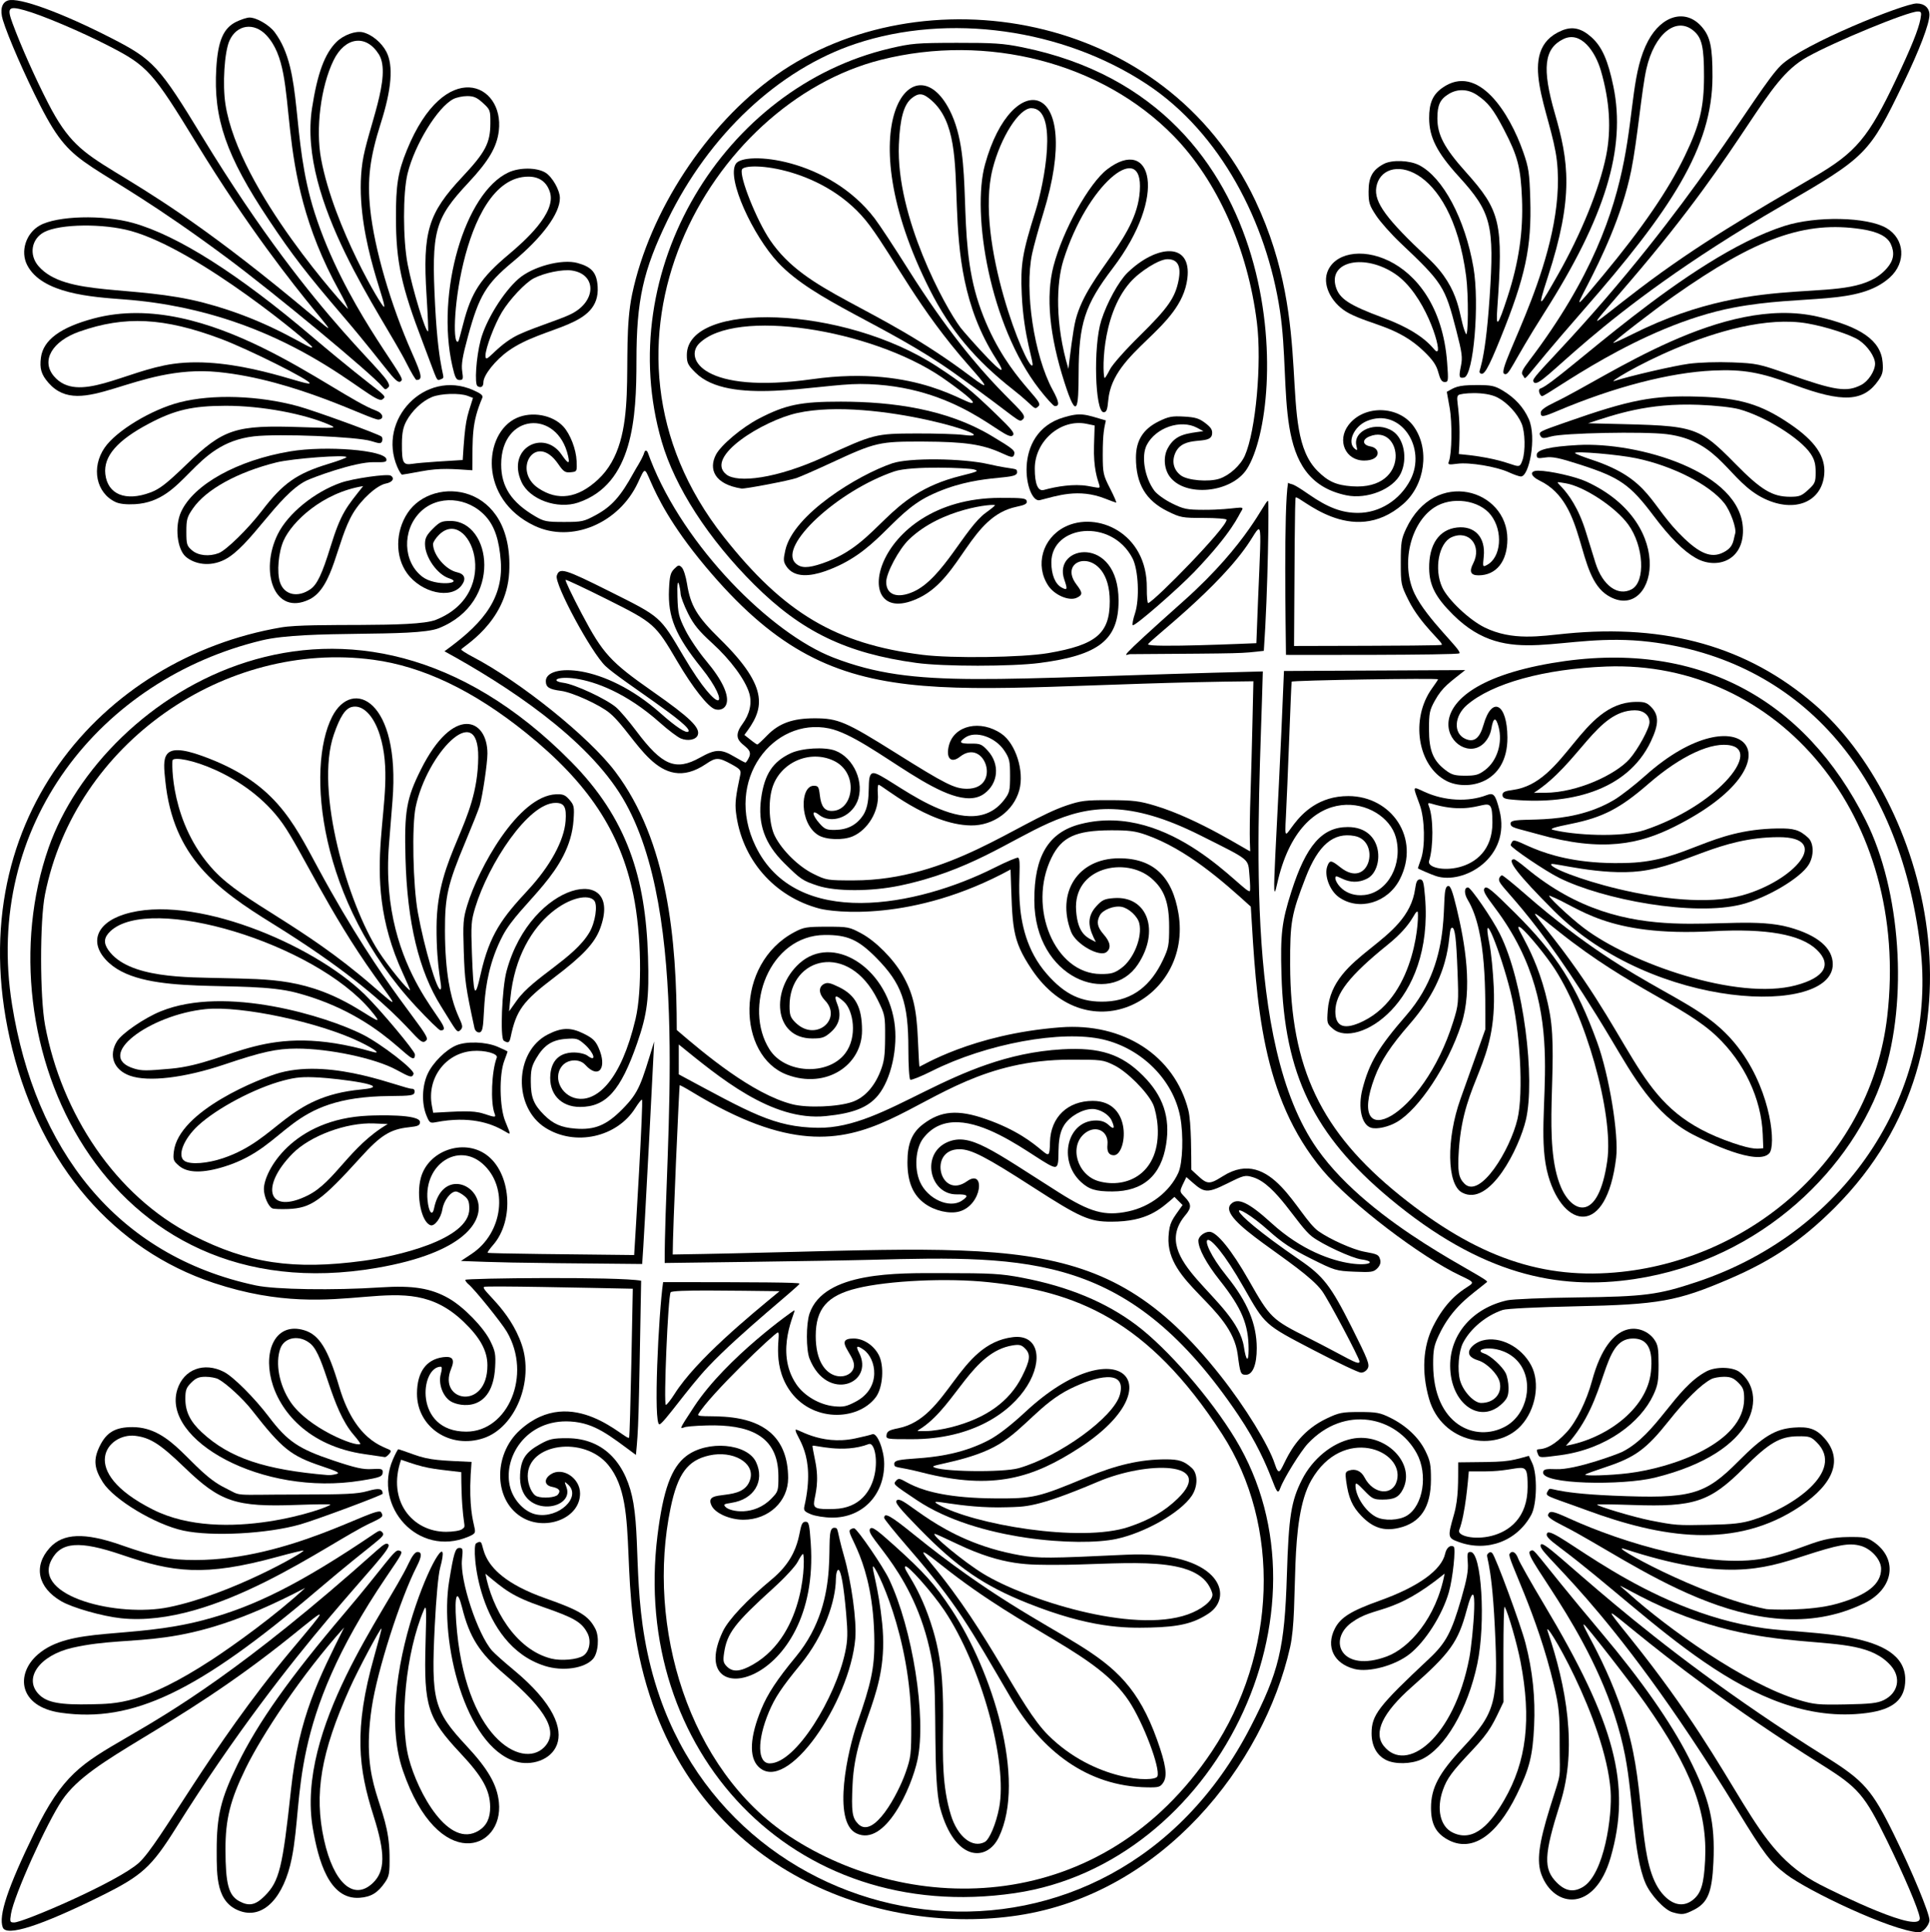 <?xml version="1.0" encoding="utf-8"?>
<!-- Generator: Adobe Illustrator 25.2.0, SVG Export Plug-In . SVG Version: 6.00 Build 0)  -->
<svg version="1.1" id="Layer_1" xmlns="http://www.w3.org/2000/svg" xmlns:xlink="http://www.w3.org/1999/xlink" x="0px" y="0px"
	 viewBox="0 0 4993.021 5000" enable-background="new 0 0 4993.021 5000" xml:space="preserve">
<g transform="translate(1089.085,-12.407)">
	<path d="M1274.404,3982.324c-59.993-48.59-76.027-57.498-76.027-42.242c0,2.854,27.809,37.299,61.797,76.544
		c128.547,148.429,158.519,205.494,265.926,389.174c79.963,136.749,196.912,229.014,353.402,231.376
		c29.122,0.44,33.317-0.843,40.973-12.526c11.121-16.972,6.848-46.309-16.094-110.497
		C1809.451,4248.552,1666.767,4300.107,1274.404,3982.324z M1905.217,4608.678
		c-6.5,16.939-162.8,12.722-282.506-106.457c-75.816-75.482-148.728-259.664-303.533-445.222
		c-37.224-44.618-17.066-30.235,28.768,6.238c222.715,177.231,399.693,224.351,483.657,350.651
		C1868.707,4469.701,1913.284,4587.657,1905.217,4608.678z"/>
	<path d="M2857.948,2257.357c-14.276-11.898-27.831-21.633-30.123-21.633c-20.905,0,10.267,40.308,102.869,133.019
		c259.719,260.024,721.725,272.207,721.725,138.725c0-41.951-39.146-75.237-112.47-95.634
		C3378.41,2366.898,3126.28,2481.001,2857.948,2257.357z M3556.27,2562.005
		c-151.19,39.968-427.221-56.969-547.918-148.421c-37.387-28.328-100.495-88.121-87.977-83.355
		c75.943,28.916,144.413,106.876,422.033,91.681c138.32-7.571,226.772,8.146,268.331,47.679
		C3651.429,2508.297,3631.495,2542.119,3556.27,2562.005z"/>
	<path d="M117.69,4529.733c-84.701-90.915-91.631-117.128-82.023-310.225c3.568-71.704,9.189-132.798,13.78-149.765
		c49.316-182.262-185.029,265.722-96.025,524.525c91.873,267.141,261.054,206.137,248.197,81.558
		C196.909,4630.194,173.787,4589.945,117.69,4529.733z M149.735,4748.993
		c-78.224,48.799-158.243-98.945-181.245-186.878c-25.168-96.211-7.179-274.978,38.533-382.931
		c7.04-16.623,7.457-9.058,4.789,86.794c-4.504,161.825,5.214,192.094,91.07,283.656
		c56.221,59.958,75.518,94.806,76.135,137.491C179.439,4716.322,169.942,4736.387,149.735,4748.993z"/>
	<path d="M-831.083,3754.169c-16.834,34.409-14.849,57.472,8.058,93.593
		c28.582,45.069,135.662,109.375,208.224,125.046c73.623,15.9,217.004,8.346,302.196-15.921
		c41.071-11.699,213.637-75.974,213.542-79.537c-0.364-13.642-9.489-15.219-39.18-6.771
		c-25.975,7.391-55.908,8.855-182.274,8.916c-175.862,0.085-139.22,5.966-187.123-17.608
		c-88.422-43.515-133.298-156.848-238.928-156.859C-790.594,3705.022-813.575,3718.384-831.083,3754.169z
		 M-612.148,3809.053c92.869,89.788,132.71,103.141,290.425,97.335c48-1.766,87.272-2.186,87.272-0.933
		c0,7.396-275.264,105.321-458.668,13.107c-199.913-100.514-116.21-199.294-46.154-190.996
		C-700.541,3732.154-674.264,3748.998-612.148,3809.053z"/>
	<path d="M3125.785,2245.077c-222.973,8.456-291.332-72.881-302.652-55.046c-2.309,3.639-4.089,7.788-3.955,9.221
		c0.622,6.633,89.706,66.848,124.643,84.25c114.347,56.956,349.185,100.75,473.415,68.852
		c65.46-16.809,151.88-68.13,172.972-102.721c14.126-23.166,13.364-56.02-1.614-69.663
		c-22.372-20.377-36.562-24.65-79.457-23.927C3331.995,2159.032,3277.123,2239.338,3125.785,2245.077z
		 M3512.342,2178.514c139.809-0.364,40.574,113.246-94.365,150.639c-178.94,49.586-508.407-66.125-493.686-80.846
		c4.6-4.599,128.6,30.605,230.547,18.123C3272.049,2252.081,3357.662,2178.916,3512.342,2178.514z"/>
	<path d="M2878.624,1000.776c17.413,28.172,148.085-170.238,640.933-455.396
		c219.966-127.271,226.897-134.225,314.61-315.697c42.409-87.742,68.346-155.639,68.346-178.917
		c0-17.814-13.052-29.413-33.1-29.413c-32.549,0-294.369,104.936-351.14,160.232
		c-64.231,62.564-220.24,359.416-576.993,740.97C2878.415,989.791,2874.701,994.428,2878.624,1000.776z
		 M3126.806,741.834c315.711-367.818,345.123-518.087,459.393-581.99c70.853-39.623,260.45-117.649,285.878-117.649
		c9.596,0,10.367,2.106,7.149,19.539c-4.874,26.405-23.971,73.707-63.079,156.24
		c-71.007,149.855-103.575,188.701-210.62,251.219c-157.873,92.204-301.079,174.64-451.732,289.179
		C3019.367,860.576,3002.679,886.447,3126.806,741.834z"/>
	<path d="M2679.22,2362.038c-10.722-44.447-16.041-58.313-21.964-57.255c-26.289,4.694,23.702,182.804-107.856,334.25
		c-72.416,83.363-96.076,123.108-113.645,190.911c-12.491,48.202-2.296,93.565,22.607,100.601
		c15.266,4.313,44.517-2.239,66.211-14.828c57.35-33.282,131.887-146.219,166.811-252.749
		C2721.277,2571.788,2701.4,2453.982,2679.22,2362.038z M2670.44,2656.074
		c-78.709,252.445-279.812,347.581-203.196,144.032c16.324-43.368,41.381-81.473,91.031-138.433
		c121.908-139.857,93.89-248.799,109.395-248.799c7.293,0,10.708,27.743,13.91,112.985
		C2684.652,2607.667,2684.319,2611.559,2670.44,2656.074z"/>
	<path d="M-960.377,4017.322c-42.985,47.579-31.178,102.694,29.6,138.178
		c28.839,16.837,106.165,38.883,154.457,44.038c244.277,26.072,537.716-195.695,644.772-245.794
		c33.575-15.712,35.317-17.484,28.2-28.698c-11.633-18.33-235.458,123.857-480.276,123.857
		c-67.223,0-100.861-6.788-192.696-38.888C-870.333,3977.153-926.087,3979.367-960.377,4017.322z M-773.714,4035.524
		c132.42,45.118,212.458,57.188,401.75,5.309c36.387-9.972,66.987-17.302,68.001-16.289
		c3.762,3.762-188.062,113.829-348.391,146.445c-130.971,26.644-352.866-27.047-303.798-121.935
		C-931.663,4001.696-883.483,3998.123-773.714,4035.524z"/>
	<path d="M2791.042,2428.505c-19.491-39.034-74.97-119.836-82.28-119.836c-10.208,0-10.479,15.96-0.551,32.432
		c49.851,82.711,45.115,247.318,45.266,334.893l-64.159,179.755c-37.109,104.238-35.306,221.018,3.739,242.234
		c72.366,39.322,148.591-116.624,165.322-187.526C2883.099,2805.702,2853.462,2553.512,2791.042,2428.505z
		 M2836.718,2907.85c-18.686,79.558-96.684,207.824-137.195,167.313c-15.286-15.286-18.119-31.992-14.575-85.949
		c12.442-189.389,99.353-217.692,90.395-422.267c-1.766-40.323-6.748-90.74-11.071-112.037
		c-22.237-109.545,29.104,22.302,54.04,122.088C2843.736,2678.735,2852.697,2839.816,2836.718,2907.85z"/>
	<path d="M1823.61,4035.257c-197.76,9.505-226.289,9.652-273.621,1.408
		c-212.606-37.029-301.316-159.35-319.243-141.99c-5.419,5.248,6.083,19.564,59.918,74.571
		c97.138,99.253,165.536,146.156,279.212,191.466c161.09,64.21,250.071,64.585,316.257,63.007
		c75.498-1.8,112.768-10.76,151.566-36.435C2107.22,4141.278,2062.731,4023.764,1823.61,4035.257z
		 M1983.766,4189.753c-143.963,50.977-421.207-39.481-529.33-105.441c-50.148-30.592-137.962-103.143-124.842-103.143
		c1.601,0,27.626,11.806,57.833,26.236c121.419,58,188.466,53.638,253.823,53.996
		c152.468,0.834,342.116-27.787,394.679,49.876c6.448,9.526,11.723,21.895,11.723,27.486
		C2047.653,4154.605,2019.442,4177.121,1983.766,4189.753z"/>
	<path d="M2830.511,2374.773c-60.477-60.081-73.477-70.721-78.704-64.422c-5.104,6.149-0.187,15.608,26.574,51.126
		c208.859,277.198,89.899,527.317,138.227,694.13c39.322,135.726,150.298,159.548,175.358-47.45
		c7.209-59.546-18.176-214.174-49.07-298.895C2989.604,2563.116,2937.508,2481.069,2830.511,2374.773z
		 M3068.984,3016.119c-23.11,161.413-90.789,135.517-119.595,68.557c-49.422-114.886-6.166-318.892-28.609-447.556
		c-27.508-157.699-98.386-233.738-78.502-226.108c9.638,3.699,54.125,55.68,82.992,96.975
		C3011.607,2631.493,3086.261,2895.448,3068.984,3016.119z"/>
	<path d="M1121.036,3966.925c-1.88-0.67-6.325,0.625-9.877,2.879c-16.644,10.559,60.433,74.537,61.757,290.875
		c0.409,66.734-8.447,108.699-44.536,211.045c-23.625,67.001-65.685,253.83-2.033,284.454
		c74.256,35.726,142.758-117.395,158.304-190.741c23.269-109.783-12.791-338.328-73.69-467.037
		C1195.693,4066.132,1130.03,3970.13,1121.036,3966.925z M1268.399,4476.146
		c0.047,75.103-0.971,83.679-14.528,122.441c-19.628,56.119-82.532,173.558-122.644,133.446
		c-15.791-15.791-18.054-31.641-14.689-102.87c7.692-162.803,95.399-231.243,76.601-416.568
		c-9.603-94.675-27.596-143.016-23.528-147.084C1174.382,4060.74,1268.255,4245.027,1268.399,4476.146z"/>
	<path d="M-509.579,3562.267c-51.502-26.633-103.997-6.981-120.664,45.172
		c-41.508,129.884,218.288,277.745,475.057,236.064c51.02-8.282,56.199-10.388,56.21-22.858
		c0.006-7.402-4.486-8.53-28.099-7.058c-22.547,1.405-42.198-2.957-99.347-22.053
		c-90.179-30.133-118.96-49.599-166.886-112.867C-430.497,3629.575-485.069,3574.941-509.579,3562.267z
		 M-256.506,3806.189c41.155,13.798,47.992,17.5,37.497,20.307c-7.06,1.888-16.352,3.138-20.651,2.778
		c-164.969-13.833-255.214-44.256-326.676-110.127c-30.499-28.113-43.254-53.845-43.254-87.259
		c0-22.519,2.366-29.025,15.23-41.89c11.931-11.931,19.905-15.23,36.815-15.23c11.871,0,26.706,2.708,32.965,6.018
		c21.12,11.168,64.222,50.904,87.373,80.548C-358.867,3761.648-336.947,3779.22-256.506,3806.189z"/>
	<path d="M2586.918,2235.724c-4.299,12.183-7.815,22.673-7.815,23.31c0,1.287,34.645,16.22,46.893,20.212
		c71.294,23.238,195.386-48.138,164.046-170.471c-10.372-40.486-14.981-45.96-32.89-39.061
		c-47.695,18.374-109.476,15.181-160.786-8.31c-32.324-14.798-31.263-17.661-12.47,33.642
		C2596.948,2130.679,2598.5,2202.896,2586.918,2235.724z M2613.483,2091.649
		c137.555,41.871,158.399-46.499,158.399,49.35c0,142.805-174.03,131.149-163.882,99.173
		c11.651-36.708,11.374-112.216-0.519-141.819C2604.315,2090.47,2605.448,2089.203,2613.483,2091.649z"/>
	<path d="M3738.105,2135.895c-158.092-316.164-438.493-471.749-812.52-407.741
		c-408.611,69.926-246.336,277.967-175.426,207.057c9.61-9.609,16.612-23.325,18.938-37.094
		c5.04-29.83,11.568-31.699,18.665-5.345c11.057,41.063-3.436,88.047-34.46,111.71
		c-16.767,12.789-24.442,15.015-51.758,15.015c-27.122,0-35.034-2.259-51.254-14.63
		c-31.858-24.299-42.452-50.523-42.494-105.206c-0.034-42.346,1.471-49.616,15.521-74.985
		c19.473-35.161,38.319-46.597,78.227-78.44l-468.925,2.326c-18.191,454.393-35.462,631.875-17.985,552.119
		c61.91-282.512,279.174-223.114,307.233-122.271c19.27,69.253-20.506,143.011-80.784,149.805
		c-52.259,5.89-75.602-32.651-75.602-43.831c0-18.006,32.098,27.348,82.889,1.082
		c43.312-22.398,44.333-133.029-50.532-133.088c-66.538-0.047-107.868,47.23-146.086,167.105
		c-24.798,77.782-28.614,109.899-25.58,215.32c7.41,257.48,83.328,414.325,279.987,578.443
		c236.18,197.1,435.115,238.446,633.049,208.761c333.409-50.004,568.223-293.306,643.919-524.947
		C3847.671,2599.544,3828.395,2316.463,3738.105,2135.895z M3106.439,3303.285
		c-203.019,21.804-374.749-37.331-573.643-197.534c-204.742-164.914-283.393-329.971-284.234-596.486
		c-0.351-111.275,3.092-130.696,40.14-226.401c32.626-84.283,71.896-117.603,126.525-107.355
		c68.94,12.934,38.624,140.933-36.721,81.057c-23.724-18.854-27.546-19.229-33.603-3.298
		c-8.965,23.581,5.75,63.487,29.685,80.499c51.76,36.789,126.629,14.812,157.819-46.326
		c54.033-105.913-21.307-214.972-133.06-215.215c-153.009-0.333-168.596,176.109-161.753,54.084
		c3.9-69.549,13.543-344.992,14.905-350.056c0.972-3.616,378.706-9.703,378.706-6.103
		c0,1.072-6.901,11.477-15.337,23.122c-57.044,78.748-37.857,201.482,37.509,239.931
		c51.917,26.486,157.923,8.475,157.29-112.7c-0.46-88.008-40.218-108.792-61.9-32.359
		c-9.936,35.027-24.667,46.19-47.328,35.865c-30.999-14.124-28.646-58.734,4.612-87.451
		c64.982-56.109,200.564-93.52,360.653-99.515c444.138-16.63,786.84,387.304,726.611,905.389
		C3751.259,3004.178,3447.725,3266.63,3106.439,3303.285z"/>
	<path d="M2191.423,1308.294c-9.169,0-49.262,108.336-218.038,258.846
		c-188.1,167.744-148.848,137.957-138.858,137.888c307.179-2.145,282.904-1.566,345.988-8.568
		C2191.536,1540.743,2194.133,1308.294,2191.423,1308.294z M2161.227,1676.623
		c-12.954,0.491-280.576,12.476-280.112,2.903c0.375-7.736,186.354-146.985,263.988-267.491
		C2181.794,1355.084,2173.008,1347.49,2161.227,1676.623z"/>
	<path d="M1094.264,4038.064c-20.071-69.585-13.106-72.525-25.476-72.525c-33.005,0,28.743,178.879-98.871,333.458
		c-48.766,59.071-73.093,96.001-89.588,136.002c-29.55,71.659-32.18,123.847-7.487,148.541
		c73.616,73.616,236.677-167.344,250.764-331.435C1127.514,4206.591,1113.601,4105.102,1094.264,4038.064z
		 M1097.474,4287.255c-24.501,116.436-127.252,287.886-195.238,287.886c-32.05,0-33.084-59.182-2.32-132.744
		c15.609-37.324,33.13-63.695,81.43-122.56c62.092-75.676,91.753-165.817,92.064-222.519
		c0.119-21.789,12.78-66.418,26.439,88.863C1104.47,4238.709,1104.065,4255.933,1097.474,4287.255z"/>
	<path d="M3087.104,2081.891c-126.902,75.557-268.329,37.743-268.329,61.251c0,11.776,14.129,11.6,70.832,27.698
		c168.083,47.72,264.199,25.171,353.805-19.741c338.996-169.911,172.502-353.775-75.845-131.798
		C3140.507,2043.488,3104.298,2071.654,3087.104,2081.891z M3390.795,1941.774
		c73.261,18.099-40.26,156.371-224.927,218.362c-60.853,20.428-184.836,12.95-237.678-0.613
		c-9.484-2.435,3.188-6.602,46.61-15.328c82.275-16.533,127.474-39.882,200.878-103.769
		C3259.871,1967.15,3341.67,1929.637,3390.795,1941.774z"/>
	<path d="M2817.472,2080.83c146.765,15.352,302.033-18.892,364.152-149.696c21.56-45.399,21.539-68.881-0.081-90.501
		c-10.436-10.436-17.536-12.586-39.901-12.082c-141.888,3.197-180.287,209.687-316.943,227.815
		c-21.052,2.793-26.766,5.564-26.766,12.986C2797.934,2076.417,2802.841,2079.3,2817.472,2080.83z
		 M3140.215,1850.278c22.499-0.118,38.076,12.569,38.066,31.004c-0.008,15.45-30.132,70.791-51.831,95.218
		c-34.961,39.358-133.813,86.91-218.817,87.194l-28.374,0.091C2996.627,1987.932,3041.726,1850.794,3140.215,1850.278z
		"/>
	<path d="M1850.872,3441.036c-78.993-59.478-176.498-99.899-295.59-122.538
		c-55.736-10.595-78.361-11.891-208.411-11.917c-112.611-0.025-304.392-4.875-341.689,104.683
		c-9.097,26.72-9.073,93.679,0.042,116.61c45.419,114.269,169.55,64.671,127.891-15.889
		c-8.877-17.166-5.255-19.347,12.03-7.24c32.966,23.09,46.972,98.8-20.309,134.344
		c-23.845,12.597-32.209,14.41-55.687,12.071c-37.854-3.77-77.599-26.827-98.054-56.882
		c-58.982-86.663,1.219-191.45-5.273-191.45c-1.598,0-175.592,122.358-258.908,248.715
		c-44.087,66.862-34.973,55.463-26.155,54.514c0.42-2.13,26.53-4.51,59.569-5.37
		c106.286-2.766,183.885,24.433,184.338,130.383c0.165,38.694-0.447,40.714-17.722,58.551
		c-45.441,46.919-107.052,33.964-118.568,22.448c-6.84-6.84-5.1-8.13,15.035-11.15
		c58.163-8.722,86.746-56.284,63.396-105.491c-22.943-48.349-125.749-57.223-180.361-15.569
		c-38.813,29.604-59.952,87.974-74.588,205.965c-68.397,551.36,347.021,1009.757,924.52,925.075
		c519.05-76.11,840.306-728.923,570.773-1174.779C2043.139,3630.234,1931.639,3501.85,1850.872,3441.036z
		 M2046.34,4543.879c-284.362,426.674-777.33,427.696-1092.846,219.944
		c-262.037-172.54-371.345-544.206-307.693-849.805c18.433-88.497,44.137-123.309,100.225-135.738
		c60.55-13.418,116.707,18.271,106.246,59.954c-16.51,65.779-123.771,22.265-100.385,70.195
		c9.57,19.613,47.354,36.269,82.279,36.269c65.266,0,116.013-47.503,115.701-108.305
		c-1.062-206.773-244.107-144.392-232.413-164.683c28.156-48.851,198.503-211.568,205.762-211.568
		c9.772,0-18.047,77.168,29.146,147.76c56.624,84.699,176.581,82.33,223.957,20.217
		c18.947-24.841,22.858-82.521,7.502-110.664c-13.591-24.91-39.558-41.682-64.533-41.682
		c-53.09,0,0.934,40.374,0.934,69.196c0,41.921-98.995,53.73-98.995-75.74c0-70.316,29.65-104.586,106.811-123.451
		c81.636-19.96,234.118-27.005,340.176-15.718c223.637,23.8,410.942,93.77,604.512,393.202
		C2225.315,3959.299,2214.638,4291.355,2046.34,4543.879z"/>
	<path d="M1372.292,4176.555c-43.27-65.308-70.226-95.404-148.658-165.975c-45.647-41.071-56.58-48.642-61.567-42.632
		c-17.004,20.488,123.44,114.716,161.642,351.829c13.053,81.014-0.726,297.223,19.817,372.274
		c37.429,136.743,120.217,138.718,151.383,74.136C1566.954,4616.892,1477.062,4334.686,1372.292,4176.555z
		 M1495.633,4690.753c-8.081,41.382-24.954,81.28-37.13,87.797c-31.701,16.966-70.213-13.581-87.44-69.356
		c-45.694-147.94,6.537-301.494-45.982-477.931c-35.847-120.432-79.876-157.979-72.085-165.772
		c5.339-5.339,69.737,67.208,100.899,113.668C1448.764,4320.604,1518.653,4572.866,1495.633,4690.753z"/>
	<path d="M2789.53,2284.877c-8.609,22.435,75.164,57.063,291.366,419.658
		c54.158,90.828,109.892,191.694,209.41,243.35c39.638,20.575,167.753,81.952,197.868,48.676
		c17.352-19.174,5.921-153.231-72.312-262.793c-106.93-149.751-249.551-137.251-560.26-408.85
		c-29.895-26.132-56.345-47.512-58.779-47.512C2794.388,2277.406,2791.106,2280.768,2789.53,2284.877z
		 M2945.894,2424.754c184.463,146.734,321.051,188.278,406.259,269.115
		c71.257,67.602,115.496,161.614,119.082,253.059l1.43,36.472c-13.162,1.109-23.872,5.157-77.826-13.254
		c-251.519-85.824-230.269-228.857-463.863-528.615C2870.355,2363.738,2856.423,2353.583,2945.894,2424.754z"/>
	<path d="M617.012,3697.806c10.488-1.54,73.459-93.223,125.465-148.419
		c83.834-88.975,236.514-209.307,236.856-215.596c0.175-3.222-105.363-3.908-352.904-3.908
		C614.544,3411.474,600.691,3700.202,617.012,3697.806z M645.884,3356.264c4.564-7.385,159.842-4.152,281.794-2.934
		c-76.271,62.892-215.156,176.586-271.685,265.885c-9.747,15.398-19.828,28.108-22.402,28.246
		C627.221,3647.802,639.062,3367.303,645.884,3356.264z"/>
	<path d="M3055.925,4239.544c-187.527-222.998-173.142-220.958-186.478-213.495
		c-23.482,13.14,189.979,239.742,245.818,529.63c21.279,110.467,21.022,255.812,52.579,329.431
		c12.924,30.151,49.143,69.177,69.746,75.152c24.811,7.195,30.441,6.578,55.377-6.073
		c36.109-18.319,47.066-44.929,50.665-123.04c4.769-103.499-9.693-164.748-64.136-271.638
		C3233.322,4468.85,3157.477,4360.305,3055.925,4239.544z M3322.117,4826.393
		c-3.211,61.967-10.511,85.361-31.883,102.172c-21.079,16.581-45.123,14.756-67.788-5.144
		c-70.268-61.695-54.398-217.908-86.34-376.936c-38.001-189.184-137.376-330.853-127.741-330.853
		c4.199,0,120.966,149.921,159.45,204.724C3286.287,4589.063,3328.641,4700.515,3322.117,4826.393z"/>
	<path d="M321.987,4147.977c-209.101-73.654-141.067-166.419-179.661-141.879
		c-11.698,7.439,2.489,261.325,178.119,316.87c46.347,14.658,102.666,6.519,124.504-17.991
		c13.751-15.435,17.099-56.985,6.277-77.912C433.7,4193.175,411.187,4179.398,321.987,4147.977z M419.856,4296.598
		c-15.38,10.077-57.047,13.816-82.647,7.417c-93.919-23.479-154.115-131.487-170.387-219.544
		c50.324,41.704,67.551,57.87,149.469,86.202c80.671,27.899,99.828,39.224,114.565,67.723
		C441.07,4258.149,435.775,4286.167,419.856,4296.598z"/>
	<path d="M-90.064,4093.256c42.75-63.079,45.648-66.06,32.263-69.02c-11.454-2.533-35.978,39.711-139.505,161.66
		c-142.657,168.04-224.251,283.297-276.774,390.962c-43.91,90.009-54.506,133.799-54.426,224.931
		c0.058,65.978-1.067,134.454,61.571,155.826c59.179,20.192,112.296-34.844,132.793-137.59
		C-301.866,4658.225-346.148,4471.117-90.064,4093.256z M-336.206,4642.559
		c-21.808,202.979-30.306,237.534-67.666,275.158c-24.11,24.281-40.811,27.805-66.278,13.987
		c-27.657-15.007-35.49-44.491-35.633-134.141c-0.125-77.811,12.27-127.562,52.168-209.397
		c41.521-85.165,144.289-242.114,254.845-364.72C-263.949,4354.405-316.031,4454.78-336.206,4642.559z"/>
	<path d="M3771.294,995.552c10.109-14.872,11.918-23.014,10.112-45.517c-4.512-56.219-56.042-92.529-167.868-118.287
		c-246.208-56.711-541.743,155.05-679.188,220.945c-25.994,12.462-37.421,20.814-37.421,27.354
		c0,12.417,4.754,11.944,43.142-4.294c146.464-61.953,290.711-99.435,402.337-104.547
		c77.818-3.564,122.898,4.323,209.161,36.592C3678.588,1055.312,3732.725,1052.295,3771.294,995.552z M3535.853,980.029
		c-74.006-26.073-80.448-27.419-143.283-29.952c-38.032-1.533-85.497-0.023-112.491,3.579
		c-38.823,5.18-153.753,31.749-192.974,44.611c-31.127,10.207,289.145-185.612,499.747-148.938
		c48.597,8.463,112.508,29.279,133.663,43.536c22.255,14.998,41.328,42.979,41.302,60.596
		c-0.027,18.75-17.334,45.354-35.675,54.838C3688.46,1027.786,3658.973,1023.405,3535.853,980.029z"/>
	<path d="M2867.311,945.306c-18.45,24.325-21.825,31.862-16.918,37.775c11.902,14.34-15.946,29.208,156.023-167.158
		c228.919-261.396,334.226-422.7,334.788-604.393c0.24-77.411-5.639-104.617-28.148-130.253
		c-40.966-46.657-102.797-30.019-138.559,37.284C3093.683,270.652,3192.03,517.186,2867.311,945.306z
		 M3131.084,453.015c15.887-78.846,26.93-208.608,39.159-262.375c20.661-90.842,77.169-136.432,122.169-98.566
		c21.49,18.082,27.022,42.391,26.91,118.251c-0.118,80.007-11.021,125.243-49.449,205.16
		c-42.233,87.83-110.495,187.578-211.637,309.258C2904.071,910.211,3082.827,692.509,3131.084,453.015z"/>
	<path d="M2771.383,4030.927c-2.967-3.117-6.769-2.893-10.267,0.605c-10.284,10.284,7.741,1.093,16.952,189.981
		c9.494,194.684,2.33,221.75-82.786,312.798c-62.094,66.421-82.192,104.4-82.266,155.455
		c-0.06,41.305,12.099,65.08,41.924,81.973c61.69,34.943,126.126-6.415,179.617-115.286
		c33.126-67.42,41.512-100.507,45.203-178.328c3.44-72.539-3.909-142.949-22.34-214.044
		C2844.853,4215.603,2780.074,4040.057,2771.383,4030.927z M2801.889,4670.906
		c-31.895,54.87-75.957,111.291-133.181,83.089c-31.962-15.752-42.221-61.213-24.859-110.162
		c10.623-29.948,23.176-46.994,75.069-101.936c49.161-52.049,54.868-69.651,81.62-125.669
		c-0.021-11.258-1.63-254.894,3.163-246.239c9.287,16.77,31.79,94.984,40.864,142.033
		C2873.286,4460.922,2860.256,4570.497,2801.889,4670.906z"/>
	<path d="M3791.117,602.454c-49.671-28.963-181.708-31.674-263.744-5.413
		c-253.824,81.25-582.54,404.378-631.423,420.672c-8.21,2.736-0.255,19.647,4.247,19.647
		c14.161,0,249.758-182.323,495.917-229.118c181.731-34.547,322.289-4.071,403.961-77.935
		C3842.992,691.493,3838.697,630.198,3791.117,602.454z M3135.3,876.546c-27.94,13.992-50.8,24.399-50.8,23.127
		c0-3.498,106.028-85.468,156.308-120.842c214.84-151.148,339.862-195.745,486.163-173.416
		c42.207,6.442,66.657,18.945,75.653,38.686c10.522,23.095,7.329,42.413-10.335,62.532
		C3698.144,813.856,3480.398,703.72,3135.3,876.546z"/>
	<path d="M3298.122,1456.391c53.44,30.304,123.068,7.231,122.013-72.549
		c-2-151.265-272.867-228.346-426.815-219.934c-72.682,3.972-106.811,12.056-106.811,25.3
		c0,9.19,2.425,9.944,22.354,6.956c18.012-2.701,35.468,0.877,89.877,18.421
		c102.932,33.191,129.285,51.573,190.367,132.785C3231.11,1403.217,3266.155,1438.264,3298.122,1456.391z
		 M3028.49,1201.781c-23.642-7.799-42.985-15.518-42.985-17.153c0-5.751,112.556,3.878,158.914,13.595
		c94.171,19.739,189.561,68.456,227.273,116.07c16.112,20.343,32.293,65.559,28.224,78.871
		c-4.987,16.323-3.119,32.137-25.082,45.528c-31.514,19.214-60.85,10.239-105.954-32.419
		C3177.014,1319.393,3184.137,1253.125,3028.49,1201.781z"/>
	<path d="M2838.438,4044.994c-6.051-16.725-15.972-21.91-22.308-11.659c-6.803,11.007,71.185,152.261,115.214,341.21
		c12.865,55.209,14.56,72.58,14.494,148.493c-0.09,103.169,6.428,65.06-25.191,166.729
		c-29.257,94.073-34.855,139.287-21.556,174.109c32.735,85.717,137.327,97.274,178.522-44.954
		c54.138-186.913,12.023-347.106-172.302-655.394C2871.9,4107.648,2841.807,4054.308,2838.438,4044.994z
		 M3077.655,4645.946c4.673,64.277-16.371,216.345-71.876,249.132c-24.205,14.298-45.118,10.745-67.297-11.435
		c-35.157-35.157-33.646-71.32,8.537-204.297c45.469-143.339,15.867-303.523-31.921-445.479
		C2898.307,4183.99,3064.18,4460.599,3077.655,4645.946z"/>
	<path d="M2894.555,1256.302c123.395,59.735,91.188,245.447,176.458,297.443
		c119.582,72.92,186.959-184-56.374-295.401c-27.877-12.762-93.461-27.624-123.663-28.023
		C2867.148,1230.006,2869.071,1243.965,2894.555,1256.302z M2960.753,1262.804
		c47.634,7.683,129.734,61.634,162.512,106.795c40.373,55.623,45.29,148.058,8.912,167.528
		c-35.481,18.988-74.835-9.373-93.407-67.315c-5.97-18.627-16.846-53.796-24.17-78.154
		C2974.833,1259.384,2906.745,1254.093,2960.753,1262.804z"/>
	<path d="M-127.296,4430.351c14.08-94.821,73.418-280.61,116.754-365.554c12.961-25.405,13.405-36.752,1.437-36.681
		c-5.979,0.036-13.923,10.347-23.079,29.959c-55.34,118.536-292.724,427.071-247.376,686.456
		c13.853,79.237,40.88,184.232,121.023,178.336c29.465-2.168,46.879-12.793,65.521-39.975
		c11.013-16.059,12.211-23.267,11.695-70.339C-82.827,4675.428-158.809,4642.579-127.296,4430.351z
		 M-124.342,4884.489c-49.244,47.178-101.447,1.175-126.365-111.357c-26.36-119.043-8.277-225.746,66.545-392.671
		c21.189-47.273,78.158-154.408,82.106-154.408c0.853,0-7.565,32.238-18.706,71.641
		c-53.927,190.727-40.978,290.529-1.877,413.405C-91.838,4807.89-92.289,4853.78-124.342,4884.489z"/>
	<path d="M3630.4,1239.08c3.781-45.6-23.461-85.36-88.964-129.843c-75.108-51.005-129.63-67.241-236.898-70.546
		c-117.149-3.609-176.157,7.804-342.479,66.24c-68.076,23.918-72.466,24.761-65.433,36.14
		c3.726,6.029,8.252,6.144,27.137,0.69c31.421-9.075,239.448-13.253,298.736-6.001
		c140.389,17.173,159.742,122.913,253.607,167.319C3554.501,1340.166,3624.422,1311.164,3630.4,1239.08z
		 M3400.598,1212.619c-105.612-107.604-107.156-97.558-381.227-105.014c71.485-23.312,154.317-52.944,286.565-47.743
		c42.298,1.663,86.078,6.455,104.206,11.405c66.595,18.184,158.289,75.283,184.965,115.181
		c9.881,14.778,13.026,26.275,13.026,47.618c0,25.836-1.591,29.594-19.462,45.972
		c-17.031,15.607-22.889,17.832-46.893,17.785C3496.022,1297.737,3466.876,1280.148,3400.598,1212.619z"/>
	<path d="M2764.551,782.894c-12.617,187.041-31.262,188.084-24.751,194.595c9.397,9.397,20.438-9.345,53.139-90.201
		c64.532-159.56,80.678-235.232,76.847-360.17c-2.076-67.705-4.043-80.831-18.184-121.361
		c-35.136-100.705-116.764-231.944-209.657-165.798c-24.477,17.429-33.904,39.364-33.757,78.547
		c0.185,49.285,20.261,88.669,76.938,150.933C2769.122,561.713,2777.295,593.971,2764.551,782.894z M2658.891,255.557
		c23.005-14.027,50.1-12.96,73.463,2.894c28.407,19.278,41.837,36.498,68.885,88.329
		c36.23,69.423,43.844,98.487,47.154,179.97c3.438,84.636-8.351,164.902-37.231,253.482
		c-25.001,76.682-30.461,82.912-26.713,30.479c15.854-221.825,8.771-252.576-81.333-353.128
		c-55.505-61.941-73.649-96.191-73.649-139.026C2629.468,284.227,2636.474,269.226,2658.891,255.557z"/>
	<path d="M-931.868,4444.07c186.067,26.63,354.64-53.856,663.551-316.816
		c156.096-132.876,177.984-138.267,168.91-149.202c-5.315-6.404-8.085-6.156-19.811,1.772
		c-192.455,130.12-311.873,190.428-446.085,225.281c-189.996,49.341-342.562,15.029-426.472,88.703
		C-1049.399,4344.404-1041.179,4428.425-931.868,4444.07z M-901.085,4275.842
		c167.081-38.002,273.513,17.453,601.506-154.756c-76.155,70.941-186.222,149.704-241.222,185.639
		c-177.694,116.101-248.067,113.978-311.068,115.46c-81.605,1.921-115.335-4.298-136.136-25.1
		C-1029.768,4355.323-986.757,4295.328-901.085,4275.842z"/>
	<path d="M2938.617,428.179c27.681,242.337-159.683,538.423-136.463,551.417c12.949,7.247,17.17-21.518,104.293-158.463
		c157.406-247.424,211.518-424.825,178.437-584.992c-14.025-67.908-29.595-102.929-56.556-127.219
		c-26.236-23.636-49.52-28.916-76.96-17.451C2828.588,142.77,2924.544,304.961,2938.617,428.179z
		 M2955.212,113.599c45.632-22.388,82.912,32.335,97.24,81.413c22.973,78.694,27.458,152.402,13.46,221.24
		c-17.297,85.064-64.719,201.811-124.993,307.717c-44.963,79.002-56.622,99.663-25.842,5.548
		c68.339-208.953,53.774-300.688,18.181-424.049C2899.715,189.212,2905.58,137.95,2955.212,113.599z"/>
	<path d="M2845.165,1245.331c21.543,1.16,41.85-100.977,20.88-148.454c-13.545-30.664-36.236-55.415-68.11-74.29
		c-20.476-12.126-29.056-13.882-67.734-13.84c-50.821,0.052-55.535,6.178-76.343,17.522l7.289,40.714
		c7.08,39.547,5.963,118.944-1.964,139.602c-3.138,8.179-0.87,8.766,22.037,5.704
		c31.169-4.167,100.876,7.408,132.788,22.048C2826.659,1240.142,2840.68,1245.09,2845.165,1245.331z
		 M2684.951,1187.254c7.531-117.347-10.921-142.702-1.224-152.398c4.969-4.969,68.807-11.091,101.675,6.258
		c25.322,13.366,51.214,41.5,62.041,67.413c9.152,21.905,10.241,71.386,2.084,94.783
		C2837.201,1238.672,2840.349,1201.081,2684.951,1187.254z"/>
	<path d="M3635.01,4558.65c-490.306-306.092-722.654-564.772-737.232-550.193
		c-19.322,19.322,164.733,126.584,507.986,688.132c69.611,113.881,85.354,134.522,126.566,165.948
		c55.403,42.248,270.308,145.244,342.831,149.854c10.176,0.647,27.354-19.224,27.354-31.644
		c0-17.993-44.256-124.711-92.192-222.313C3754.083,4643.928,3732.849,4619.73,3635.01,4558.65z M3877.348,4973.727
		c7.756,47.022-215.744-63.104-257.752-84.807c-184.844-95.498-186.456-258.448-489.507-635.979
		c-142.363-177.349,19.269,28.589,494.388,326.088c94.379,59.097,110.212,77.537,168.184,195.888
		C3837.031,4865.499,3873.693,4951.566,3877.348,4973.727z"/>
	<path d="M2524.952,3842.732c-10.389,41.392-61.015,36.845-83.969-7.542c-8.579-16.591-23.153-23.184-39.662-17.945
		c-9.809,3.113-10.69,6.162-7.823,27.076c6.015,43.889,15.685,66.035,39.619,90.736
		c29.595,30.544,58.041,39.688,96.176,30.917c56.645-13.029,83.422-53.231,83.58-125.483
		c0.083-38.097-1.947-48.449-14.524-74.061c-17.054-34.729-49.956-65.669-91.559-86.1
		c-25.737-12.639-35.289-14.383-78.785-14.383c-44.856,0-52.791,1.56-84.617,16.637
		c-122.763,58.153-112.764,184.695-134.525,117.528c-15.626-48.23-76.596-147.288-140.303-227.95
		c-311.715-394.675-556.311-326.405-1417.259-313.768c-0.186-63.016,16.915-436.755,17.985-437.904
		c0.712-0.766,15.128,7.035,32.034,17.335c496.365,302.401,537.462-83.102,979.009-83.585
		c80.72-0.089,84.301,0.368,112.883,14.404c33.37,16.387,85.261,68.253,100.582,100.531
		c5.378,11.33,10.757,36.879,12.07,57.325c7.79,121.307-78.735,162.741-152.18,142.349
		c-56.273-15.624-78.026-91.232-35.803-124.445c28.291-22.254,61.799-5.192,58.149,29.609
		c-1.921,18.314,3.638,27.623,16.494,27.623c33.441,0,50.684-140.678-54.462-140.678
		c-65.119,0-108.935,42.107-110.711,106.393c-2.111,76.403-3.888-2.728-165.853-59.361
		c-72.49-25.347-116.605-21.725-162.59,13.349c-28.848,22.003-40.442,50.303-40.366,98.532
		c0.08,50.962,14.301,84.668,45.152,107.016c25.606,18.549,63.712,27.248,88.897,20.294
		c59.782-16.507,68.067-112.46,20.092-78.3c-69.66,49.603-102.492-82.888-19.461-82.874
		c30.314,0.006,67.901,19.419,189.622,97.937c122.778,79.2,146.493,89.654,203.189,89.567
		c92.534-0.142,126.121-31.489,163.284-64.119l21.014,21.014c-27.778,39.409-33.917,43.864-36.331,81.778
		c-7.747,121.682,162.457,179.065,178.941,304.912c6.5,49.628,7.653,52.459,21.363,52.459
		c17.407,0,27.996-26.122,27.915-68.869c-0.119-62.678-23.866-119.601-77.778-186.435
		c-85.628-106.152-59.863-153.503,44.661,30.279c55.158,96.983,52.79,94.858,179.249,160.851
		c61.511,32.1,117.032,58.499,123.379,58.664c6.747,0.175,14.072-4.431,17.637-11.093
		c5.339-9.975,0.153-23.223-41.659-106.425c-53.93-107.317-72.911-131.901-134.438-174.13
		c-217.559-149.32-173.878-159.488-79.727-75.285c34.249,30.63,58.788,46.866,108.259,71.627
		c62.387,31.226,65.179,32.071,112.728,34.151c43.755,1.914,49.847,1.042,59.386-8.497
		c6.763-6.763,9.594-14.59,7.782-21.518c-3.676-14.059-5.708-15.125-41.399-21.723
		c-29.29-5.415-88.683-31.964-118.264-52.865c-53.916-38.094-121.281-222.119-247.15-142.692
		c-41.993,26.499-41.425,20.439-81.937-16.688c-0.294-32.849,0.396-122.41-7.809-154.504
		c-36.005-140.831-168.077-226.212-330.716-213.8c-229.797,17.538-360.887,101.779-364.83,101.779
		c-0.601,0-2.434-32.239-4.075-71.642c-3.29-78.986-13.053-119.538-40.023-166.251
		c-23.741-41.12-68.72-86.497-105.511-106.446c-31.654-17.164-34.758-17.776-90.096-17.776
		c-51.899,0-59.775,1.3-83.375,13.761c-156.775,82.781-147.997,321.168-19.545,369.228
		c101.09,37.822,194.161-24.629,194.071-114.38c-0.06-60.136-16.617-91.358-59.597-112.386
		c-22.811-11.16-30.157-12.66-38.951-7.954c-14.736,7.886-13.626,25.401,2.689,42.43
		c46.212,48.236-24.315,109.327-76.718,56.923c-12.77-12.769-14.963-19.073-14.963-42.998
		c0-126.195,152.772-167.554,227.865-15.614c19.188,38.824,19.616,40.974,19.366,97.284
		c-0.211,47.572-2.358,62.91-12.352,88.224c-15.82,40.07-41.376,67.898-72.296,78.723
		c-37.331,13.07-116.629,16.168-155.846,6.089c-102.862-26.435-227.24-130.692-298.514-192.033
		c-0.069-234.211-23.352-488.15-158.819-668.143c-67.506-89.695-244.909-232.627-369.589-297.777
		c-15.986-8.353-29.072-16.754-29.077-18.67c-0.02-5.647,117.083-67.612,124.036-200.086
		c12.157-231.642-197.53-251.874-262.756-153.31c-31.953,48.283-32.586,113.193-1.522,156.075
		c37.026,51.112,113.79,68.077,141.235,31.212c12.425-16.69,7.923-29.359-11.986-33.732
		c-29.389-6.455-61.963-44.859-61.963-73.054c0-4.611,6.853-15.237,15.23-23.613
		c76.731-76.731,169.685,148.936-7.838,219.697c-56.536,22.535-321.672,6.218-400.769,19.739
		c-461.832,78.948-841.639,505.837-695.045,1091.664c75.272,300.809,263.117,518.793,520.811,604.375
		c343.43,114.056,487.871-51.761,646.862,100.735c42.597,40.857,61.298,75.073,61.374,112.295
		c0.241,118.243-129.274,94.75-93.923,9.408c10.228-24.693,4.056-33.609-20.945-30.256
		c-43.547,5.841-67.116,38.677-67.326,93.798c-0.332,87.377,86.043,145.066,172.894,115.473
		c81.529-27.779,130.149-147.292,98.209-241.404c-31.613-93.146-106.242-141.252-97.738-149.756
		c3.421-3.421,268.501,2.419,384.958,4.759c-0.22,11.271-6.752,380.273-9.596,385.198
		c-6.47,11.206-145.499-143.065-282.285-19.488c-71.041,64.182-68.781,186.843,10.189,228.583
		c60,31.714,145.287-1.288,145.287-64.698c0-39.713-45.29-69.433-75.572-49.591
		c-18.492,12.116-17.109,28.56,2.736,32.529c18.996,3.799,23.767,10.104,15.333,20.266
		c-6.387,7.695-38.799,10.293-54.285,4.351c-12.371-4.747-23.681-29.854-23.66-52.515
		c0.084-84.743,145.516-104.849,208.214-28.786c88.669,107.571,15.469,314.315,107.757,597.75
		c153.462,471.321,609.96,619.483,952.042,567.922c373.944-56.362,635.448-389.618,704.211-693.484
		c23.639-104.461-4.792-328.207,54.99-432.695C2385,3699.702,2544.553,3764.635,2524.952,3842.732z
		 M1980.163,3058.084c45.309,39.782,46.25,46.217,106.507,16.226c42.751-21.278,45.389-21.908,65.939-15.752
		c60.184,18.031,114.943,124.749,152.661,153.518c26.985,20.582,102.954,55.719,127.626,59.028
		c80.546,10.804-76.839,48.037-232.599-93.949c-58.66-53.472-87.197-66.944-104.71-49.431
		c-41.035,41.035,182.553,153.45,235.341,224.797c16.119,21.787,97.076,174.261,97.076,182.834
		c0,12.65-35.158-12.291-131.466-60.751c-95.875-48.242-99.093-51.35-155.048-149.758
		c-44.175-77.69-82.776-125.221-101.697-125.221c-13.195,0-28.612,12.334-28.612,22.89
		c0,20.631,20.52,58.836,54.927,102.263c57.449,72.511,75.109,114.788,75.045,179.648
		c-0.034,34.346-6.449,30.703-12.168-6.909c-19.081-125.501-250.867-222.637-151.524-340.699
		c16.435-19.532,16.216-28.689-1.115-46.779C1960.254,3093.245,1961.762,3096.672,1980.163,3058.084z M666.928,2715.029
		c103.6,83.647,239.596,199.388,380.351,185.267c70.993-7.122,109.333-22.312,135.069-53.514
		c34.01-41.233,52.456-124.432,42.218-190.418c-22.204-143.108-160.45-228.094-245.721-151.057
		c-74.582,67.38-67.553,194.133,33.698,194.133c25.134,0,31.684-2.214,47.419-16.029
		c22.673-19.907,28.339-44.147,17.041-72.909c-9.471-24.111-4.579-25.857,17.23-6.15
		c24.195,21.863,35.973,90.801,3.213,133.751c-44.623,58.504-155.798,52.63-195.733-10.341
		c-68.813-108.507-0.867-294.957,142.962-296.134c58.413-0.477,86.549,11.981,132.977,58.884
		c66.097,66.772,83.249,115.346,83.249,235.766c0,43.161,2.179,78.098,4.978,79.828
		c2.738,1.692,27.943-8.445,56.011-22.528c141.224-70.856,336.218-106.719,443.159-81.505
		c100.078,23.596,181.113,104.983,199.132,199.998c8.971,47.303,6.558,119.776-4.823,144.843
		c-22.311,49.144-72.467,87.862-129.491,99.961c-60.707,12.881-98.342,2.514-180.801-49.798
		c-173.582-110.12-228.51-153.903-285.858-129.941c-71.312,29.796-47.77,136.767,23.088,135.718
		c28.721-0.425,31.968,3.85,12.574,16.558c-31.91,20.908-88.314-4.641-107.877-48.866
		c-15.347-34.694-11.599-86.677,8.112-112.519c97.724-128.123,314.047,79.036,342.03,73.65
		c16.995-3.27-2.85-69.22,23.289-108.719c15.032-22.715,47.025-40.85,72.412-41.045
		c19.123-0.147,42.659,13.848,49.858,29.648c9.243,20.285,6.49,24.942-7.161,12.117
		c-8.873-8.336-19.074-12.039-33.163-12.039c-73.991,0-99.424,102.585-39.346,158.7
		c21.086,19.695,38.777,25.097,81.756,24.966c79.408-0.243,126.065-41.136,138.949-121.783
		c11.159-69.851-7.632-125.688-59.883-177.939c-55.754-55.754-111.128-73.732-209.632-68.06
		c-284.342,16.374-449.293,205.774-631.777,203.027c-113.233-1.705-173.627-38.357-359.509-138.229V2715.029z
		 M2279.352,3840.804c-28.235,55.719-34.449,94.914-39.188,247.176c-5.91,189.887-20.309,249.982-94.257,393.376
		c-366.55,710.79-1299.16,579.937-1527.91-77.244c-74.11-212.913-48.198-383.039-68.403-502.257
		c-16.673-98.379-72.829-168.174-171.838-168.174c-36.409,0-45.191,1.944-69.42,15.365
		c-37.585,20.82-49.619,38.968-51.855,78.198c-6.625,116.248,143.012,94.354,119.837,32.958
		c-5.807-15.384-5.719-15.519,4.266-6.482c35.449,32.081-23.973,88.302-81.852,77.444
		c-28.836-5.41-57.535-34.363-67.276-67.87c-22.299-76.705,39.635-180.39,156.13-172.749
		c62.129,4.075,98.428,34.624,168.508,86.45c6.797-70.28,6.877-78.838,13.494-450.688
		c-54.947-10.989-454.952-6.757-454.952-2.272c0,2.515,3.912,7.79,8.693,11.723
		c15.317,12.6,85.129,99.144,98.818,122.503c65.609,111.953,2.833,258.486-104.906,258.486
		c-136.383,0-119.364-168.031-65.891-168.031c3.352,0,3.319,6.569-0.097,18.939
		c-6.974,25.257,5.463,58.743,26.414,71.119c22.724,13.423,107.655,29.07,114.176-88.833
		c1.839-33.243,0.335-41.446-12.348-67.37c-17.368-35.498-68.858-88.509-107.373-110.543
		c-46.17-26.413-93.043-34.019-176.004-28.558c-122.384,8.056-272.79,5.734-323.226-4.99
		c-363.8-77.352-571.138-354.648-630.762-726.226c-74.752-465.858,229.157-842.444,646.268-942.932
		c117.07-28.204,394.709-6.378,457.867-31.541c167.445-66.713,136.02-277.384,30.128-277.384
		c-22.68,0-27.746,2.241-45.733,20.228c-16.123,16.123-20.228,24.095-20.228,39.284
		c0,34.021,31.742,79.211,62.495,88.971c40.126,12.736-35.093,22.014-69.268-4.053
		c-50.343-38.398-53.118-119.933-5.696-167.304c45.282-45.234,123.553-40.021,169.786,11.307
		c22.721,25.226,34.674,60.952,38.732,115.771c7.919,106.983-61.106,171.612-145.672,232.987
		c160.343,87.736,368.222,223.601,461.302,380.406c177.286,298.659,107.846,898.878,108.345,1202.39
		c0,0,413.697-5.024,534.054-8.215c414.566-10.99,669.506-14.167,949.777,401.427
		c96.178,142.616,95.242,226.929,108.925,189.037c8.972-24.847,52.546-95.105,71.425-115.165
		c94.771-100.706,229.302-70.354,281.459,25.475c29.49,54.184,16.766,135.117-25.332,161.135
		c-20.299,12.545-59.18,14.146-80.033,3.296c-27.372-14.241-53.147-53.612-53.147-81.178
		c0-8.785,4-6.505,22.553,12.858c20.528,21.424,24.77,23.538,47.235,23.538c30.064,0,42.304-6.038,52.6-25.947
		c35.19-68.05-46.454-149.171-132.126-131.282C2356.865,3746.01,2306.407,3787.416,2279.352,3840.804z"/>
	<path d="M2401.952,823.61c58.794,30.242,127.368,34.23,193.063,98.206c23.186,22.58,31.927,35.426,36.964,54.322
		c4.956,18.593,9.075,24.749,16.557,24.749c9.382,0,9.739-2.931,6.167-50.582
		c-21.797-290.737-277.067-333.36-310.537-231.944C2332.424,753.939,2358.367,801.192,2401.952,823.61z
		 M2519.861,720.905c77.044,51.782,118.522,191.176,110.17,199.528c-8.898,8.9-12.371-38.146-140.89-85.822
		c-89.213-33.095-114.032-49.593-122.881-81.68C2348.303,687.814,2441.664,668.349,2519.861,720.905z"/>
	<path d="M2732.86,4317.232c22.143-105.587,10.958-289.171-17.618-289.171c-8.085,0-9.044,3.691-7.111,27.354
		c1.696,20.759-2.294,43.056-16.548,92.482c-25.481,88.357-40.002,115.549-83.471,156.309
		c-131.651,123.445-148.846,145.77-148.846,193.26c0,32.467,13.484,57.114,37.807,69.105
		c22.909,11.294,64.163,10.538,91.053-1.669C2648.347,4537.566,2708.094,4435.326,2732.86,4317.232z
		 M2490.734,4529.985c-27.411-34.726-2.84-86.163,73.178-153.191c98.484-86.839,119.33-115.997,141.112-197.38
		c33.666-125.781,16.524,73.703,7.109,122.76C2672.021,4511.189,2548.267,4602.873,2490.734,4529.985z"/>
	<path d="M2659.238,4131.995c10.14-35.61,18.41-114.016,12.418-117.72c-8.672-5.359-18.664,2.83-22.003,18.034
		c-9.353,42.584-69.547,85.936-168.508,121.361c-75.152,26.902-102.137,43.688-116.958,72.753
		c-23.91,46.891-2.595,90.725,50.792,104.454c37.213,9.57,104.989-8.809,142.787-38.72
		C2598.643,4259.808,2642.599,4190.43,2659.238,4131.995z M2499.186,4298.233
		c-118.312,44.265-154.694-41.815-91.42-87.65c61.422-44.494,105.076-16.189,240.465-126.465
		C2626.518,4199.852,2555.858,4277.029,2499.186,4298.233z"/>
	<path d="M2597.56,2332.998c-3.196-38.368-5.155-45.171-13.007-45.171c-7.034,0-10.029,5.719-12.523,23.918
		c-19.543,142.582-215.537,166.599-226.195,315.06c-2.391,33.3-2.026,34.537,14.206,48.195
		C2420.024,2725.472,2620.657,2610.274,2597.56,2332.998z M2438.704,2654.095
		c-48.968,24.3-73.224,16.236-73.224-24.344c0-46.327,36.732-93.132,136.067-173.382
		c66.728-53.908,67.281-85.178,76.592-85.178C2583.081,2371.191,2578.282,2584.828,2438.704,2654.095z"/>
	<path d="M2533.357,640.399c110.315,104.478,115.604,112.75,145.001,226.774
		c15.098,58.563,16.59,70.069,11.993,92.511c-5.698,27.815-4.928,32.142,8.218,29.611
		c24.488-4.716,40.361-191.946,24.177-285.19c-21.715-125.114-78.67-232.418-140.271-264.273
		c-24.738-12.793-70.486-14.433-91.578-3.284c-29.241,15.457-39.447,33.957-39.447,71.499
		c0,29.084,2.155,35.879,19.807,62.465C2482.151,586.919,2510.096,618.369,2533.357,640.399z M2471.465,496.964
		c14.637-90.198,192.779-70.752,232.469,230.383c6.375,48.368,5.695,162.373-0.885,148.493
		c-19.746-41.652-9.371-113.194-97.357-195.386C2497.029,578.948,2465.218,535.461,2471.465,496.964z"/>
	<path d="M1931.451,1173.197c-11.296,21.49-8.966,52.386,5.438,72.123c39.841,54.59,160.436,42.699,200.044-19.724
		c101.013-159.201,122.181-948.588-581.356-1090.919c-49.299-9.974-73.769-11.626-169.631-11.456
		c-103.354,0.184-116.716,1.301-172.702,14.436C782.245,238.773,494.835,714.224,622.696,1154.591
		c34.454,118.663,120.734,252.202,239.178,370.188c122.555,122.081,238.512,178.121,419.867,202.919
		c70.245,9.603,246.44,9.615,319.629,0.021c153.099-20.069,203.529-60.124,203.353-161.515
		c-0.295-170.381-171.439-144.189-140.422-54.162c8.908,25.856,8.002,28.549-6.92,20.563
		c-16.586-8.877-26.552-33.256-26.552-64.956c0-96.134,154.754-116.136,209.853-10.861
		c15.418,29.457,18.851,105.72,6.441,143.081c-4.919,14.81-7.49,28.382-5.712,30.16
		c4.525,4.525,119.033-95.842,159.036-137.655c100.164-104.694,114.234-146.117,122.202-158.07
		c11.271-17.318-12.008-2.415-98.912-2.74c-42.462-0.159-50.832-1.885-80.901-16.688
		c-18.447-9.081-38.886-23.743-45.42-32.582c-25.474-34.455-34.623-89.955-19.592-118.843
		c23.223-44.634,87.647-66.632,129.708-44.289l16.675,8.857C1981.28,1134.366,1951.549,1134.963,1931.451,1173.197z
		 M2046.65,1135.545c1.249-10.794-2.634-17.066-17.661-28.527c-15.82-12.067-25.657-15.053-55.05-16.714
		c-30.861-1.744-39.797-0.06-64.92,12.231c-40.676,19.901-59.357,49.535-59.357,94.16
		c0,67.858,25.417,110.79,82.124,138.718c33.18,16.341,37.692,17.169,93.594,17.169
		c32.303,0,58.736,2.112,58.739,4.694c0.024,20.528-184.67,209.148-202.658,215.594
		c-2.235,0.801-3.885-16.784-3.666-39.077c1.403-143.166-130.016-199.915-212.505-157.789
		c-57.69,29.461-77.236,99.228-42.503,151.714c16.145,24.396,53.628,40.524,73.325,31.549
		c16.16-7.363,16.135-12.926-0.153-34.282c-55.742-73.082,85.97-103.823,85.97,43.202
		c0,83.355-34.989,112.866-158.914,134.037c-67.597,11.548-249.82,14.066-325.642,4.501
		c-224.027-28.262-358.205-107.893-513.851-304.955C390.493,904.156,747.373,278.954,1189.839,167.207
		c274.855-69.415,571.34,7.368,756.214,195.844c113.627,115.841,193.011,293.134,216.55,483.633
		c12.956,104.858-2.893,280.53-31.07,344.378c-11.166,25.302-39.744,51.371-65.712,59.941
		c-27.808,9.178-82.488,4.561-99.893-8.434c-18.443-13.77-24.011-35.151-14.858-57.057
		C1972.144,1135.075,2043.013,1166.973,2046.65,1135.545z"/>
	<path d="M51.839,2616.075c39.965,63.643,40.992,70.932,50.398,61.526c20.504-20.504-39.593-33.843-40.155-256.912
		c-0.224-88.911,7.062-120.562,53.021-230.347c17.742-42.383,34.293-84.094,36.779-92.69
		c7.602-26.294,20.07-110.515,20.07-135.578c0-90.905-88.177-126.969-172.294,41.794
		c-37.329,74.893-42.977,107.499-39.705,229.252C-35.585,2399.189-5.425,2524.885,51.839,2616.075z M-13.659,2100.257
		C15.398,1962.15,149.424,1820.93,148.146,1971.88c-1.493,176.262-106.757,247.297-107.841,438.389
		c-0.646,113.792,16.43,156.032,10.53,161.93c-8.101,8.102-42.343-107.399-58.819-198.402
		C-20.764,2303.211-23.958,2149.21-13.659,2100.257z"/>
	<path d="M2683.31,3796.204c-0.293,48.142,1.538,91.51-11.037,135.467c-16.787,58.673-16.488,60.229,13.64,71.007
		c73.142,26.165,150.177-3.146,186.62-71.007c14.629-27.241,16-104.272,2.376-133.46l-8.791-18.834
		C2807.588,3795.888,2808.983,3794.956,2683.31,3796.204z M2685.924,3971.502
		c16.084-41.645,22.967-130.395,24.873-151.851h40.094c102.581,0,112.287-37.633,112.05,40.64
		C2862.464,4018.973,2674.594,4000.836,2685.924,3971.502z"/>
	<path d="M14.53,2703.348c12.427-15.064-107.702-124.687-280.351-444.176
		c-66.587-123.221-113.137-223.628-301.096-291.125c-107.023-38.432-100.662,4.689-94.491,64.915
		c20.149,196.668,132.27,279.506,277.606,369.493C-17.922,2628.995-9.975,2733.051,14.53,2703.348z
		 M-125.445,2563.017c-183.858-159.7-331.828-214.614-409.9-298.074
		c-114.327-122.215-109.272-282.482-107.252-285.825c9.744-16.134,189.431,28.712,285.151,164.843
		c47.335,67.32,119.089,228.371,237.961,394.431C-62.948,2617.377-52.167,2626.667-125.445,2563.017z"/>
	<path d="M-135.455,2899.155c-196.873,8.243-270.935,144.113-270.935,189.732c0,19.148,11.602,45.59,22.034,50.209
		c3.642,1.613,21.863,2.346,40.489,1.627c59.846-2.31,85.602-20.689,188.742-134.681
		c50.607-55.932,75.926-71.719,123.162-76.798c24.844-2.671,29.369-4.763,29.369-13.578
		C-2.593,2894.584-114.387,2898.273-135.455,2899.155z M-292.568,3105.421
		c-103.026,51.482-124.996-21.231-39.918-107.853c45.461-46.285,139.916-81.332,210.877-78.244l35.651,1.552
		C-185.304,2979.284-222.028,3070.172-292.568,3105.421z"/>
	<path d="M2948.271,4018.143c238.045,177.981,489.655,465.922,791.325,426.735
		c69.742-9.06,100.338-35.445,100.374-86.564c0.092-126.932-247.588-116.314-364.7-132.769
		c-315.721-44.362-547.332-272.041-561.976-245.874C2909.34,3986.738,2915.861,3993.911,2948.271,4018.143z
		 M3152.724,4141.752c340.056,176.756,556.607,74.214,649.984,180.565c27.289,31.081,19.041,70.815-18.5,89.119
		c-16.016,7.809-34.603,9.919-97.922,11.119c-71.027,1.346-82.193,0.276-122.442-11.726
		c-137.607-41.034-340.104-185.786-440.269-276.24C3095.303,4109.057,3087.493,4107.845,3152.724,4141.752z"/>
	<path d="M154.301,892.738c-11.498,44.252-16.146,113.783-7.944,118.852c8.931,5.519,15.175,1.409,15.175-9.99
		c0-18.422,30.762-57.142,64.555-81.256c93.582-66.779,237.91-59.507,231.027-166.428
		c-2.306-35.814-15.059-50.739-52.084-60.954c-40.425-11.152-116.045,9.06-152.535,40.772
		C213.089,767.978,167.563,841.698,154.301,892.738z M291.844,732.529c27.497-14.22,74.256-23.781,98.612-20.164
		c64.189,9.531,63.719,79.034-0.757,111.927c-32.953,16.812-115.136,40.531-149.937,60.713
		c-51.505,29.87-73.122,71.554-72.91,47.56c0.17-19.251,23.414-80.683,42.552-112.464
		C229.317,787.031,269.985,743.833,291.844,732.529z"/>
	<path d="M215.471,2757.401c4.721-12.539,8.583-23.387,8.583-24.107c0-0.72-11.571-6.286-25.715-12.371
		c-30.272-13.023-80.341-14.783-106.74-3.753c-26.999,11.281-60.685,44.663-74.119,73.45
		c-14.685,31.468-16.212,75.88-3.686,107.186c7.998,19.989,9.658,21.217,24.749,18.296
		c176.243-34.105,213.915,83.538,179.236-3.04C203.194,2876.644,201.957,2793.298,215.471,2757.401z
		 M196.121,2748.932c-13.446,35.04-16.634,116.128-5.688,144.655c4.047,10.547,2.299,10.568-28.902,0.332
		c-28.235-9.263-64.451-5.616-129.898-2.303l-3.425-18.259c-13.3-70.894,34.739-135.77,104.836-141.583
		C164.727,2729.146,200.028,2738.749,196.121,2748.932z"/>
	<path d="M3192.517,3835.698c269.15-66.728,290.234-219.974,218.794-273.225
		c-18.116-13.503-61.532-14.395-85.491-1.756c-82.543,43.544-127.474,162.589-217.875,208.231
		c-11.097,5.602-121.551,46.904-170.855,44.892c-26.845-1.095-32.622,0.173-34.028,7.472
		C2896.844,3853.601,3108.157,3856.612,3192.517,3835.698z M3012.34,3827.55
		c1.387-1.387,25.81-10.247,54.274-19.689c74.428-24.69,103.801-46.26,160.945-118.187
		c44.826-56.422,83.933-94.941,110.599-108.935c6.26-3.285,21.094-5.972,32.965-5.972
		c16.909,0,24.883,3.299,36.815,15.23c12.865,12.865,15.23,19.371,15.23,41.89
		c0,114.525-185.853,178.47-299.591,192.408C3075.883,3830.14,3007.756,3832.133,3012.34,3827.55z"/>
	<path d="M344.041,2542.132c74.351-56.337,105.195-89.118,119.284-126.774
		c63.969-170.974-178.162-125.022-241.838,109.537c-11.909,43.869-17.178,173.953-7.299,180.208
		c11.584,7.335,14.686,5.675,17.876-9.571C246.489,2626.601,263.724,2602.99,344.041,2542.132z M248.163,2600.807
		l-20.178,28.294l3.207-32.97c21.401-219.995,188.567-287.739,216.981-253.503
		c9.635,11.61,2.822,56.608-12.492,82.503C395.707,2492.721,291.097,2540.606,248.163,2600.807z"/>
	<path d="M-985.58,284.394c93.056,182.506,109.924,117.643,482.801,394.484
		c122.019,90.592,375.179,300.552,403.417,334.577c6.432,7.75,8.214,7.883,14.98,1.117
		c23.121-23.121-178.547-150.752-480.538-646.734C-677.813,182.426-692.245,166.756-801.79,110.637
		C-929.916,45-1040.462,4.768-1068.359,13.622c-16.253,5.158-21.342,24.45-13.334,50.54
		C-1068.292,107.817-1024.805,207.464-985.58,284.394z M-1025.508,38.978
		c45.332,12.56,145.789,55.168,219.07,92.917c99.032,51.014,112.303,65.797,225.837,251.574
		c267.425,437.591,461.857,578.832,252.283,405.853C-818.237,384.951-862.784,477.794-964.796,278.982
		c-33.59-65.465-69.677-146.496-91.696-205.898C-1071.648,32.196-1067.291,27.401-1025.508,38.978z"/>
	<path d="M3491.637,4041.064c-146.18,37.142-385.193-37.757-521.036-99.662
		c-43.036-19.612-50.412-20.943-54.663-9.866c-2.126,5.539,8.972,13.688,39.822,29.241
		c174.606,88.026,491.669,340.152,778.365,199.91c76.368-37.356,87.918-114.972,23.649-158.915
		c-16.645-11.381-23.9-12.734-65.936-12.307C3612.606,3990.271,3588.397,4016.479,3491.637,4041.064z
		 M3723.956,4012.052c27.977,7.533,53.511,36.024,53.511,59.708c0,39.616-35.809,68.026-113.694,90.203
		c-71.64,20.399-178.34,14.869-183.292,13.908c-172.077-33.379-418.327-172.321-367.325-155.681
		c257.5,84.009,357.131,53.009,463.46,18.412C3667.528,4009.021,3694.591,4004.144,3723.956,4012.052z"/>
	<path d="M134.445,1021.56c-123.864-54.269-248.613,76.627-195.513,199.461c4.646,10.746,10.142,19.539,12.214,19.539
		s23.88-3.798,48.461-8.44c51.865-9.794,83.105-6.02,133.268-2.861c0.865-88.874-2.102-121.331,25.668-187.236
		C161.248,1035.605,155.647,1030.849,134.445,1021.56z M107.982,1202.681c-26.975,1.662-105.912,6.08-130.06,9.885
		c-24.31,3.831-27.485-2.327-27.203-52.765c0.15-26.867,3.117-41.96,11.267-57.313
		c14.399-27.127,40.722-52.044,66.213-62.677c22.611-9.431,71.681-11.035,92.736-3.03l13.64,5.186
		C117.49,1096.214,114.49,1097.752,107.982,1202.681z"/>
	<path d="M3551.247,3706.282c-47.876,3.843-79.161,22.82-141.959,86.108
		c-88.318,89.008-122.631,98.509-325.09,90.014c-166.775-6.998-160.563-25.225-167.453-14.382
		c-10.938,17.213-9.014,12.264,100.02,52.391c191.338,70.416,383.286,103.286,552.207-10.951
		c87.403-59.108,109.61-121.452,62.411-175.209C3609.907,3709.795,3590.758,3703.11,3551.247,3706.282z
		 M3446.613,3944.831c-29.291,9.185-51.859,11.747-114.626,13.016c-82.802,1.673-86.043,1.431-151.098-11.272
		c-41.308-8.066-138.072-36.819-138.072-41.026c0-1.203,41.617-0.747,92.482,1.013
		c159.225,5.509,199.31-7.865,287.288-95.856c65.128-65.138,93.097-81.527,139.842-81.945
		c29.587-0.265,33.891,1.148,48.764,16.009C3685.874,3819.393,3547.337,3913.248,3446.613,3944.831z"/>
	<path d="M-322.641,2581.004c233.215,61.546,307.022,209.279,307.022,159.802c0-8.855-89.734-116.065-129.956-155.266
		c-134.947-131.519-447.421-262.475-621.986-207.345c-75.702,23.908-92.396,77.921-38.994,126.166
		C-708.809,2592.669-458.331,2545.195-322.641,2581.004z M-809.044,2470.331
		c-12.724-18.298-11.13-32.61,5.37-48.229c103.08-97.575,528.033,30.735,673.419,204.382
		c31.552,37.686,20.02,29.221-28.09-0.474c-135.462-83.61-232.891-79.463-354.855-82.74
		C-603.892,2540.834-757.247,2544.823-809.044,2470.331z"/>
	<path d="M-200.749,831.553C-78.908,974.156-61.54,1015.182-49.747,996.102
		c8.229-13.316-149.531-196.077-225.267-432.878c-63.818-199.54-27.408-366.032-103.615-467.671
		c-13.987-18.655-46.837-37.727-64.984-37.727c-6.374,0-21.615,4.854-33.87,10.787
		c-33.563,16.247-47.71,48.819-52.054,119.845c-7.984,130.557,25.567,227.466,136.079,393.062
		C-332.294,673.171-297.5,718.315-200.749,831.553z M-495.594,117.955c18.549-41.932,63.462-48.707,95.588-14.419
		c94.707,101.079,6.151,333.101,188.83,662.17c13.303,23.963,23.132,44.624,21.843,45.913
		c-0.521,0.521-282.175-305.519-316.569-529.751C-513.735,230.806-508.469,147.06-495.594,117.955z"/>
	<path d="M-607.841,1453.476c22.172,18.388,61.094,26.648,99.852,7.032c66.213-33.511,137.39-166.799,210.402-203.99
		c14.555-7.414,126.412-49.447,176.82-48.245c28.13,0.671,32.681-0.476,31.256-7.874
		c-4.476-23.243-156.384-35.522-248.631-20.097c-136.736,22.864-250.046,85.69-282.521,156.648
		C-637.609,1373.976-630.971,1434.293-607.841,1453.476z M-589.747,1327.754
		c34.084-49.091,115.615-93.962,216.018-118.886c41.151-10.215,180.962-20.647,180.962-13.502
		c0,1.747-20.515,9.405-45.59,17.017c-82.858,25.155-118.511,50.182-172.909,121.377
		c-35.773,46.819-92.564,102.477-112.169,109.931c-24.7,9.391-53.017,6.394-68.931-7.294
		c-13.367-11.497-14.619-15.626-14.619-48.195C-606.984,1356.362-605.154,1349.946-589.747,1327.754z"/>
	<path d="M-739.847,1317.002c132.582-7.663,146.613-156.96,307.856-175.598c63.665-7.359,266.844,0.899,303.372,12.33
		c22.172,6.938,25.415,6.949,28.046,0.093c1.636-4.264,0.905-9.57-1.625-11.79
		c-7.483-6.569-173.202-66.908-215.616-78.507c-101.812-27.843-221.531-31.837-306.088-10.211
		c-73.373,18.766-164.424,73.771-194.518,117.512c-35.524,51.633-22.011,117.697,28.817,140.881
		C-779.402,1316.365-761.588,1318.259-739.847,1317.002z M-816.573,1239.197
		c-5.189-46.034,30.63-87.396,113.538-131.11c66.459-35.041,111.894-45.546,197.652-45.7
		c92.916-0.166,204.889,20.648,271.276,50.426c16.644,7.466,11.337,7.801-75.89,4.799
		c-170.25-5.859-200.663,4.075-297.163,97.066c-51.613,49.736-68.753,63.026-92.968,72.087
		C-764.117,1310.706-810.656,1291.695-816.573,1239.197z"/>
	<path d="M-13.014,2616.651c31.522,33.942,60.105,61.766,63.518,61.83c54.084,1.025-160.575-140.17-133.221-481.326
		l9.042-112.529c21.072-261.554-104.062-319.787-156.115-217.755C-297.254,1999.113-265.807,2344.452-13.014,2616.651z
		 M-225.316,1912.687c15.967-46.064,29.482-66.766,46.354-71c27.932-7.011,56.811,22.053,72.679,73.145
		c52.113,167.793-65.249,346.098,59.689,616.526c10.935,23.669,19.182,43.035,18.326,43.035
		c-6.512,0-55.883-60.798-81.397-100.238C-188.425,2352.409-275.675,2057.97-225.316,1912.687z"/>
	<path d="M-525.009,974.996c201.56,19.88,396.71,125.201,415.546,123.047c15.316-1.75,11.124-16.676-6.47-23.039
		c-109.045-39.432-435.545-317.368-730.725-238.563c-86.165,23.004-130.459,55.77-136.524,100.991
		c-3.831,28.566,0.862,44.27,19.612,65.625C-878.098,1100.408-740.915,953.702-525.009,974.996z M-883.491,870.317
		c117.633-41.345,218.513-36.209,365.081,18.586c71.988,26.913,236.346,109.232,230.255,115.323
		c-7.957,7.957-193.112-72.528-352.349-50.376c-125.161,17.41-247.453,105.216-309.316,31.696
		C-983.418,945.616-954.426,895.249-883.491,870.317z"/>
	<path d="M-80.819,2848.405c55.114-0.416,62.658-1.543,64.208-9.59c1.039-5.394-1.418-9.118-6.016-9.118
		c-24.721,0-202.008-79.48-342.185-41.56c-49.455,13.378-262.624,98.077-274.622,204.523
		c-2.322,20.598-1.011,24.024,14.041,36.689c22.075,18.575,62.006,18.955,118.437,1.129
		C-338.623,2977.3-349.623,2850.434-80.819,2848.405z M-512.087,3009.243c-40.678,13.655-82.848,16.902-98.807,7.606
		c-20.758-12.09-4.057-56.654,34.579-92.268c48.907-45.081,147.389-97.066,220.182-116.226
		c33.523-8.823,50.389-10.244,93.273-7.855c45.908,2.557,204.831,21.909,108.134,30.97
		C-347.953,2849.577-367.812,2960.812-512.087,3009.243z"/>
	<path d="M-288.779,1563.414c63.204-30.596,70.178-151.426,113.145-223.128c21.618-36.077,61.763-72.364,84.848-76.695
		c17.195-3.226,23.585-13.665,12.541-20.491c-8.617-5.325-97.766,7.393-129.159,18.427
		c-68.586,24.106-136.899,79.918-163.193,133.329C-417.93,1491.002-379.82,1607.487-288.779,1563.414z
		 M-355.429,1411.265c21.474-48.545,100.364-124.149,205.827-141.012c-43.416,54.925-57.079,68.374-84.647,157.694
		c-21.454,69.51-34.449,96.934-51.611,108.92c-32.871,22.958-68.098,15.004-78.932-17.822
		C-373.313,1493.23-368.823,1441.544-355.429,1411.265z"/>
	<path d="M81.251,959.751c6.73,29.588,9.992,35.926,18.494,35.926c9.239,0,9.963-2.394,6.899-22.825
		c-2.648-17.656,0.813-38.331,15.281-91.293c28.445-104.127,46.704-134.466,115.05-191.165
		c77.069-63.936,122.855-125.968,122.432-165.873c-0.216-20.314-19.873-54.716-37.357-65.376
		c-22.283-13.585-66.766-13.911-95.391-0.699C113.181,510.824,38.054,769.829,81.251,959.751z M277.892,469.438
		c28.658,0,47.953,14.178,56.043,41.179c15.807,52.76-64.952,124.911-107.275,160.43
		c-72.178,60.574-96.587,97.874-117.397,179.403c-6.125,23.994-11.719,44.212-12.432,44.928
		C68.654,923.686,99.03,469.438,277.892,469.438z"/>
	<path d="M5.08,899.287c40.805,106.616,33.391,99.299,48.243,93.6c13.767-5.282-7.13-4.062-16.715-190.401
		c-9.926-192.97-1.6-223.607,86.334-317.669c52.306-55.952,73.534-92.138,78.463-133.75
		c14.684-123.983-139.312-192.392-237.772,49.551c-23.196,56.999-28.566,90.239-28.373,175.633
		C-64.482,690.264-50.942,752.912,5.08,899.287z M-34.716,461.623c18.416-75.116,77.908-172,118.512-192.997
		c8.082-4.18,24.224-7.599,35.871-7.599c16.853,0,25.15,3.644,40.639,17.848
		c18.894,17.327,19.456,18.886,19.238,53.405c-0.316,50.205-12.952,74.225-72.394,137.618
		C18.188,564.773,4.009,611.928,14.516,777.964c3.127,49.414,4.889,90.64,3.916,91.614
		c-5.633,5.633-40.295-107.986-52.929-173.493C-46.835,632.111-46.948,511.514-34.716,461.623z"/>
	<path d="M-36.548,953.817c11.576,23.023,22.779,41.822,24.897,41.78c16.348-0.339,14.579-10.987-11.677-70.293
		c-55.097-124.448-97.209-269.437-107.935-371.606c-8.06-76.78-1.161-132.9,27.377-222.701
		c28.154-88.593,32.87-148.936,14.421-184.554c-12.223-23.601-37.419-44.585-60.48-50.373
		c-18.787-4.715-50.68,6.888-68.834,25.041c-30.442,30.442-49.18,81.315-63.047,171.177
		C-318.825,532.028-98.309,830.981-36.548,953.817z M-258.264,424.349c-14.744-78.047-0.988-187.782,32.05-255.678
		c29.66-60.955,84.136-68.303,117.171-15.804c35.013,55.642-30,195.585-42.312,279.793
		c-25.087,171.57,63.935,365.622,55.801,373.756C-99.411,810.271-224.855,601.203-258.264,424.349z"/>
	<path d="M-322.1,2725.582c84.441-0.191,204.133,25.259,258.465,54.956c36.621,20.016,40.517,20.955,44.451,10.704
		c3.894-10.149-83.505-77.846-132.029-102.267c-91.991-46.296-353.98-128.108-522.023-59.825
		c-42.559,17.293-100.455,56.989-113.204,77.618c-22.628,36.612-8.468,74.177,33.565,89.047
		c47.533,16.816,141.318,5.635,244.551-29.157C-411.769,2734.117-373.603,2725.699-322.1,2725.582z M-647.169,2777.621
		c-63.593,5.733-74.898,5.713-94.541-0.174c-105.996-31.764,39.09-139.208,184.749-153.958
		c91.64-9.28,293.559,33.724,399.507,85.086c38.577,18.701,55.52,32.162,31.931,25.367
		C-405.174,2653.394-488.493,2763.314-647.169,2777.621z"/>
	<path d="M1827.704,718.131c-22.52,21.86-53.361,78.075-67.705,123.409
		c-21.272,67.232-16.081,237.501,6.114,237.501c7.415,0,9.704-6.008,12.02-31.556
		c11.666-128.659,188.019-182.075,204.54-314.31C1994.633,637.462,1902.926,645.111,1827.704,718.131z
		 M1959.778,738.741c-8.92,44.414-27.661,71.051-100.128,142.31c-37.58,36.954-71.017,74.708-77.292,87.272
		c-6.083,12.179-12.185,22.144-13.559,22.144c-5.277,0-12.399-158.089,65.79-247.379
		c25.311-28.904,75.357-60.028,96.523-60.028C1958.114,683.06,1967.355,701.009,1959.778,738.741z"/>
	<path d="M992.121,3908.785c-2.716,11.957-0.689,14.579,16.918,21.875c11.002,4.559,35.37,8.41,54.151,8.558
		c78.247,0.616,135.188-57.845,135.188-138.795c0-36.008-18.314-81.907-30.716-76.981
		c-4.599,1.827-24.599,6.753-44.443,10.947c-92.735,19.599-154.094-29.952-154.094-21.995
		C969.125,3731.196,1022.818,3773.644,992.121,3908.785z M1012.907,3753.412c3.25-3.653,78.238,21.332,145.6-4.518
		c26.525-10.178,43.729,163.697-89.309,167.947c-95.945,3.065-26.079-14.108-49.601-125.848
		C1015.374,3770.934,1012.364,3754.022,1012.907,3753.412z"/>
	<path d="M1763.829,1189.347c-0.156-57.68,4.455-71.997,8.055-88.949c-54.87-16.295-64.287-21.361-109.341-7.982
		c-136.971,40.675-97.314,223.044-61.694,214.177c44.386-11.05,100.067-31.393,169.554-3.877
		c13.503,5.347,26.095,9.962,27.981,10.255c1.886,0.293-5.087-16.066-15.495-36.352
		C1765.025,1241.801,1763.957,1236.909,1763.829,1189.347z M1724.412,1269.764
		c-35.277-5.834-79.344,1.028-113.027,10.406c-15.194,4.231-23.484-15.487-23.403-55.665
		c0.143-71.25,67.571-129.334,134.029-115.457l20.841,4.352l-1.642,51.857
		C1737.464,1283.537,1785.707,1279.901,1724.412,1269.764z"/>
	<path d="M238.848,4332.489c-23.897-19.77-48.631-41.841-54.963-49.047c-37.404-42.565-83.396-181.799-77.785-235.483
		c2.873-27.493,2.239-30.317-6.803-30.317c-10.444,0-14.545,13.362-26.391,85.969
		c-25.474,156.143,40.834,426.777,171.955,466.663C324.564,4594.517,452.21,4508.999,238.848,4332.489z
		 M318.24,4533.859c-56.645,56.646-206.229-24.236-227.239-326.692c-4.793-68.997,2.66-85.972,15.405-35.091
		c19.302,77.056,45.151,117.642,110.072,172.826C326.971,4438.823,357.181,4494.918,318.24,4533.859z"/>
	<path d="M1664.833,1002.19c32.738,102.114,36.325,65.655,36.58-23.448
		c0.371-129.291,15.889-177.186,88.202-272.235c144.425-189.834,100.026-343.138-13.979-256.203
		c-47.319,36.084-115.196,158.274-139.248,250.672C1616.143,778.749,1625.723,880.199,1664.833,1002.19z
		 M1662.051,685.665c61.246-195.431,198.033-305.848,198.033-191.891c0,132.566-133.982,221.309-166.249,345.594
		c-7.411,28.546-15.293,98.51-18.867,127.652C1639.84,849.989,1643.709,744.192,1662.051,685.665z"/>
	<path d="M1599.57,1019.252c18.627,23.994,36.659,43.745,40.072,43.892c13.087,0.562,11.592-10.607-5.672-42.37
		c-47.716-87.793-73.106-256.536-52.919-351.701c4.143-19.531,17.147-66.629,28.898-104.663
		c107.613-348.305-80.751-381.032-150.764-126.337C1424.285,565.033,1471.534,854.327,1599.57,1019.252z
		 M1478.878,449.521c20.658-81.692,68.661-157.232,99.915-157.232c71.637,0,33.026,196.381,11.214,265.724
		c-34.394,109.347-39.159,138.108-35.748,215.752c4.923,112.052,32.643,179.002,27.472,184.174
		C1568.281,971.389,1431.37,637.391,1478.878,449.521z"/>
	<path d="M1270.125,3736.285c315.454,0,392.427-279.572,261.502-264.066
		c-143.949,17.049-166.438,209.78-296.713,235.684c-23.323,4.638-29.035,7.842-30.387,17.047
		C1202.891,3736.092,1204.016,3736.285,1270.125,3736.285z M1297.157,3706.053
		c87.53-60.433,128.964-195.746,233.626-212.482c16.924-2.706,22.77-1.292,31.74,7.678
		c15.326,15.325,13.823,29.993-7.423,72.461c-32.494,64.952-93.07,108.524-182.772,131.466
		c-22.082,5.648-50.912,10.146-64.065,9.996C1277.985,3714.825,1280.332,3717.67,1297.157,3706.053z"/>
	<path d="M1008.376,4005.397c-3.357-49.25-4.871-55.489-13.465-55.489c-25.222,0,2.975,73.842-86.754,148.438
		c-64.998,54.036-112.706,104.741-127.178,135.167C677.634,4450.778,1033.947,4380.555,1008.376,4005.397z
		 M791.461,4324.534c-9.268-9.268-10.385-14.604-7.325-35.008c7.736-51.586,26.7-76.45,129.263-169.478
		c27.946-25.348,55.481-55.242,61.189-66.431c5.708-11.19,11.851-20.345,13.649-20.345
		c5.728,0,10.175,206.127-129.266,286.088C826.206,4338.15,806.581,4339.654,791.461,4324.534z"/>
	<path d="M1497.861,1300.662c-337.788,0.914-396.005,352-206.743,257.425
		c107.341-53.639,129.722-209.498,249.483-234.36c21.928-4.552,27.92-7.833,26.596-14.563
		C1565.703,1301.579,1556.92,1300.502,1497.861,1300.662z M1461.578,1338.938
		c-54.378,39.051-110.783,169.642-186.937,204.222c-41.778,18.971-71.053,8.726-71.053-24.863
		c0-23.226,32.563-84.271,58.351-109.388c84.09-81.903,223.004-93.862,223.004-89.074
		C1484.943,1321.113,1474.429,1329.709,1461.578,1338.938z"/>
	<path d="M1060.305,1210.397c116.104-53.836,124.904-55.87,239.673-55.406c107.72,0.436,152.864,7.146,203.229,30.203
		c24.479,11.207,28.255,11.752,31.045,4.481c4.179-10.889-1.32-15.552-58.854-49.908
		c-115.252-68.823-254.929-87.946-389.042-88.097c-103.858-0.118-143.125,7.998-211.961,43.811
		c-44.093,22.94-98.486,68.63-111.376,93.557c-19.121,36.976-4.36,76.362,66.213,87.461
		c8.825,1.389,124.096-20.638,142.498-27.229C983.193,1245.164,1023.052,1227.671,1060.305,1210.397z M790.074,1240.182
		c-58.141-45.734,95.499-139.535,183.011-159.004c199.246-44.329,558.292,73.452,430.159,56.567
		c-16.676-2.198-71.352-3.869-121.501-3.714c-106.149,0.329-109.611,1.206-238.381,60.397
		C919.315,1251.449,818.767,1262.752,790.074,1240.182z"/>
	<path d="M-211.474,3600.818c-28.987-98.174-51.689-134.812-90.793-146.528
		c-142.349-42.649-136.145,278.627,156.391,320.657c27.224,3.911,50.788,7.363,52.364,7.671
		c3.734,0.73,15.37-10.933,15.37-15.405C-78.141,3756.369-165.026,3758.128-211.474,3600.818z M-338.18,3638.979
		c-28.635-43.231-39.117-98.8-25.827-136.923c10.648-30.545,51.098-36.75,78.959-12.113
		c37.1,32.806,51.181,165.522,110.754,234.869c10.58,12.316,18.372,23.07,17.315,23.898
		C-167.703,3757.104-292.542,3707.88-338.18,3638.979z"/>
	<path d="M1314.23,1295.539c124.011-60.974,228.026-38.103,228.026-60.905c0-13.102-4.949-5.331-73.188-21.051
		c-68.238-15.72-206.79-17.011-249.85-2.328c-89.193,30.413-255.931,132.332-276.628,224.815
		c-5.477,24.474-5.146,29.723,2.621,41.578c20.479,31.255,63.48,25.386,98.778,13.242
		C1181.275,1443.656,1215.235,1344.213,1314.23,1295.539z M1038.871,1470.017
		c-38.037,13.087-56.628,12.913-70.197-0.655c-44.503-44.503,109.289-187.101,255.755-237.141
		c44.413-15.174,191.881-9.087,205.806-5.185c14.129,3.958,10.873,5.559-33.867,16.653
		C1199.22,1292.575,1191.966,1417.345,1038.871,1470.017z"/>
	<path d="M1531.836,1020.587c59.653,46.802,53.125,55.348,66.426,42.047c15.216-15.216-93.535-80.654-154.959-263.992
		c-60.882-181.721-10.112-371.926-75.403-500.771c-92.816-183.162-268.122,36.73-51.011,465.235
		C1369.177,866.304,1433.695,943.59,1531.836,1020.587z M1236.351,386.074
		c2.774-67.394,12.914-103.605,33.561-119.846c18.287-14.385,29.259-13.088,51.033,6.029
		c124.194,109.043-5.411,399.459,166.877,668.788c58.344,91.207-80.019-65.034-91.916-80.836
		C1355.26,806.229,1228.648,573.268,1236.351,386.074z"/>
	<path d="M-768.503,787.087c428.158,31.963,643.282,277.931,668.392,258.967
		c16.534-12.486,6.584-2.804-181.231-162.404c-191.128-162.416-347.922-261.958-463.715-294.392
		c-77.79-21.789-196.344-18.59-241.126,6.507c-35.86,20.097-50.831,67.311-32.55,102.66
		C-980.47,772.418-852.111,780.846-768.503,787.087z M-989.131,701.421c-25.845-29.437-18.913-71.256,14.695-88.635
		c41.044-21.224,152.58-22.576,224.169-2.717c176.056,48.839,468.925,294.321,468.925,300.468
		c0,11.85-101.851-68.182-281.355-114.948C-744.14,748.319-919.106,781.176-989.131,701.421z"/>
	<path d="M603.344,2707.255c-34.07,110.923-38.12,130.33-82.056,174.877
		c-41.426,42.002-71.843,54.559-122.337,50.506c-36.434-2.925-57.179-12.077-80.711-35.609
		c-26.563-26.563-33.978-45.153-34.13-85.569c-0.115-30.566,2.186-40.424,14.211-60.88
		c19.902-33.856,40.895-47.532,76.967-50.142c27.019-1.954,31.01-0.783,47.93,14.073
		c24.346,21.376,33.087,48.819,6.949,29.049c-11.24-8.502-88.32-25.258-95.376,48.17
		c-4.819,50.153,26.469,84.858,76.502,84.858c67.63,0,105.043-41.67,147.861-164.682
		c26.395-75.832,31.505-116.551,28.197-224.717c-6.257-204.637-54.32-357.114-198.032-502.995
		c-576.223-584.919-1212.494-179.558-1352.735,221.891c-174.332,499.03,140.538,1208.688,848.493,1087.082
		c462.045-79.365,185.685-334.482,148.71-154.009c-4.448,21.71-13.823,9.821-16.815-21.326
		c-8.869-92.296,78.638-150.25,142.373-94.29c67.823,59.549,53.223,179.18-28.483,233.396l-27.482,18.236
		c103.018,3.612,92.941,4.614,468.875,7.815C578.212,3207.234,603.345,2707.81,603.344,2707.255z M551.505,3259.813
		c-141.62-1.503-376.645-3.718-378.944-5.867c-1.098-1.026,5.109-9.959,13.794-19.85
		c56.475-64.322,46.82-188.726-18.194-234.419c-59.373-41.729-149.585-9.447-168.449,60.28
		c-12.571,46.465,1.381,114.847,25.04,122.734c10.512,3.504,27.134-18.876,30.732-41.378
		c3.58-22.388,21.387-45.891,34.768-45.891c4.042,0,13.527,4.859,21.078,10.799
		c11.139,8.761,13.729,15.151,13.729,33.873c0,81.039-192.214,123.562-273.54,134.581
		c-181.02,24.526-299.639,6.816-442.226-66.028c-200.477-102.418-339.234-315.409-381.702-543.072
		c-13.683-73.359-13.857-270.428-0.297-338.668c78.038-392.732,466.685-658.535,849.133-607.466
		c128.304,17.133,259.171,79.677,394.523,188.55c161.435,129.853,244.631,255.275,278.577,419.965
		c20.588,99.882,23.132,247.199,5.55,321.276c-76.499,322.288-242.33,187.647-190.464,121.852
		c14.461-18.345,45.386-20.096,60.473-3.425c35.052,38.732,58.061,7.868,33.861-45.422
		c-7.829-17.242-15.554-24.328-39.047-35.822c-33.031-16.161-56.136-15.507-91.616,2.594
		c-86.844,44.305-90.501,188.613-6.123,241.688c76.788,48.301,184.532,24.601,232.242-51.085
		c8.32-13.2,16.123-23.003,17.341-21.786C575.811,2861.89,554.275,3217.536,551.505,3259.813z"/>
	<path d="M110.74,2474.635c2.446,75.103,4.847,92.276,27.611,197.451c1.514,6.995,6.407,11.723,12.132,11.723
		c24.57,0-8.243-118.501,61.212-250.674c44.874-85.394,173.876-162.838,183.065-299.302
		c2.261-33.585,1.348-38.074-10.572-51.931c-10.838-12.6-16.694-15.023-34.585-14.31
		c-98.055,3.91-201.244,192.381-229.928,287.206C109.175,2389.508,108.335,2400.781,110.74,2474.635z
		 M140.515,2360.159c33.806-111.332,136.709-270.322,207.74-270.322c22.555,0,28.504,10.728,25.901,46.712
		c-3.665,50.664-39.819,117.001-97.782,179.417c-65.496,70.527-98.787,113.587-121.948,216.857
		c-15.036,67.044-18.419,59.124-22.573-52.827C129.092,2405.553,129.83,2395.347,140.515,2360.159z"/>
	<path d="M-84.114,4008.907c-4.377-5.273-10.886-1.976-30.269,15.336
		c-691.651,617.744-739.803,430.146-885.825,730.653c-69.108,142.219-93.266,214.57-81.706,244.695
		c9.38,24.443,97.976-3.948,254.535-81.567c106.159-52.632,129.997-74.346,194.269-176.957
		C-328.099,4254.115-68.739,4027.434-84.114,4008.907z M-336.411,4283.365
		c-210.299,251.003-337.9,499.141-393.668,549.282c-54.903,49.363-298.896,154.106-322.389,154.106
		c-10.903,0-11.493-1.594-8.212-22.144c7.457-46.704,92.282-235.336,132.38-294.383
		c77.32-113.861,281.986-173.499,594.856-425.931C-237.671,4167.023-237.545,4165.364-336.411,4283.365z"/>
	<path d="M3605.041,1834.834c-172.387-148.738-382.315-208.477-643.015-182.981
		c-66.199,6.474-138.488,19.322-210.262-15.899c-39.985-19.622-95.429-72.181-109.986-104.264
		c-21.253-46.84-8.642-114.11,24.197-129.072c44.941-20.476,79.858,21.853,56.033,67.926
		c-10.771,20.829-6.4,30.533,13.754,30.533c46.132,0,74.812-35.954,74.812-93.785
		c0-128.716-187.457-185.717-262.029-26.677c-12.237,26.098-13.73,35.539-13.73,86.838
		c0,55.97,0.537,58.643,19.477,96.991c32.228,65.254,91.761,111.093,86.391,116.461
		c-1.513,1.513-74.068,2.415-382.013,2.975c1.17-214.377,2.01-381.936,4.191-384.118
		c8.08-8.078,144.31,133.492,278.149,16.864c57.011-49.681,69.409-142.667,26.853-201.413
		c-39.063-53.925-128.217-55.601-168.214-3.162c-30.708,40.26-8.013,92.039,40.342,92.039
		c44.234,0,42.666-31.97,16.67-36.472c-21.077-3.651-22.811-17.682-3.191-25.809
		c85.509-35.419,110.562,140.029-45.029,128.897c-40.498-2.897-61.603-12.315-89-39.712
		c-106.827-106.827-4.8-368.448-160.5-698.648C1924.701,35.585,1291.444-58.34,917.248,207.756
		c-178.424,126.879-325.636,351.34-370.884,565.505c-33.57,158.89,25.636,374.427-88.647,480.233
		c-52.313,48.433-104.085,55.804-154.214,21.956c-68.782-46.443-6.568-146.938,51.522-62.508
		c13.801,20.058,17.936,22.799,32.306,21.405c16.389-1.59,16.473-1.749,15.325-29.169
		c-1.267-30.259-16.394-69.536-34.269-88.981c-27.853-30.298-81.542-40.117-121.1-22.148
		c-85.543,38.857-99.755,209.674,46.563,278.893c95.715,45.281,218.302-5.99,267.582-111.914
		c36.79-79.079-7.786-0.681,174.032,216.603c343,409.906,583.811,305.255,1418.087,297.548
		c0,0-4.37,202.097-7.015,277.852c-5.181,148.381-0.169,161.855-1.393,161.855
		c-5.209,0-131.901-83.546-245.981-117.806c-40.687-12.219-56.201-14.109-117.231-14.286
		c-62.894-0.182-74.751,1.282-112.021,13.827c-124.37,41.862-303.227,193.626-549.794,193.773
		c-69.096,0.041-71.113-0.286-105.1-17.017c-37.896-18.656-80.094-59.956-99.06-96.953
		c-15.006-29.273-18.451-86.169-7.499-123.846c19.223-66.126,95.182-100.978,157.957-72.477
		c68.165,30.95,53.048,130.579-3.566,130.579c-18.876,0-27.642-11.578-31.023-40.971
		c-2.47-21.468-4.212-24.158-15.651-24.158c-35.686,0-37.886,97.554,11.78,127.837
		c19.897,12.132,63.513,13.704,88.532,3.19c39.641-16.658,68.975-65.842,65.48-109.789
		c-1.043-13.114-0.169-23.843,1.943-23.843c8.137,0,127.396,103.662,238.778,105.241
		c58.327,0.827,110.716-37.498,125.372-91.716c13.193-48.807-9.471-120.109-46.234-145.453
		c-53.965-37.204-122.147-22.258-135.862,29.782c-8.755,33.222,5.239,47.881,28.353,29.7
		c65.007-51.133,108.851,83.007,18.228,82.815c-32.045-0.068-55.402-11.822-184.687-92.942
		c-128.666-80.731-148.884-89.367-209.231-89.367c-57.102,0-92.468,12.77-123.208,44.49
		c-12.389,12.784-23.733,23.233-25.208,23.218c-2.963-0.028-20.395-14.198-33.562-24.733
		c49.406-64.774,69.715-118.024-63.37-248.396c-59.6-58.385-75.935-85.902-85.101-143.351
		c-2.944-18.453-8.938-37.135-13.32-41.517c-7.149-7.149-9.165-6.769-19.636,3.702
		c-9.706,9.705-11.986,18.642-13.551,53.114c-3.239,71.311,16.588,119.247,84.051,203.216
		c77.933,97.001,51.877,136.208-46.252-30.052c-61.779-104.672-57.917-101.275-190.717-167.725
		c-118.084-59.086-130.421-62.76-137.356-40.909c-6.702,21.117,89.62,199.697,126.203,233.979
		c41.361,38.76,228.33,155.015,214.151,169.194c-5.513,5.513-32.218-12.026-71.712-47.099
		c-148.38-131.769-296.986-128.594-296.986-83.522c0,15.961,8.396,21.41,39.077,25.363
		c29.849,3.846,101.277,36.455,126.451,57.729c68.239,57.661,125.67,215.133,249.048,131.295
		c25.425-17.277,32.43-17.219,64.977,0.536c22.882,12.483,25.905,16.006,23.477,27.354
		c-11.806,55.156-13.946,73.663-11.224,97.045c14.137,121.426,98.634,218.705,216.792,249.587
		c31.61,8.261,239.636,37.295,493.7-101.317c5.148,149.699,1.738,179.267,54.676,258.415
		c146.849,219.557,416.041,75.415,379.799-144.038c-16.044-97.15-66.144-143.638-154.448-143.311
		c-106.17,0.392-162.432,88.865-123.372,190.344c12.271,31.881,74.052,66.767,91.945,51.917
		c12.201-10.126,9.585-25.591-7.65-45.22c-16.523-18.819-19.234-32.233-10.001-49.485
		c7.727-14.438,37.074-25.845,56.496-21.961c18.697,3.74,40.99,24.402,45.435,42.111
		c8.873,35.353-14.19,93.156-46.51,116.569c-17.697,12.82-25.842,15.155-52.714,15.114
		c-119.507-0.184-190.411-172.582-127.881-300.656c26.334-53.938,62.808-70.871,153.412-71.222
		c46.748-0.181,63.556,1.974,91.18,11.691c104.714,36.833,198.404,119.636,271.127,185.792
		c15.009,249.049,26.178,491.497,186.086,682.294c70.966,84.675,254.421,224.897,356.838,272.746
		c73.305,34.248-6.621,1.763-71.29,130.894c-26.408,52.732-30.151,118.448-10.652,187.054
		c32.928,115.858,172.321,140.744,237.731,70.339c38.553-41.497,50.466-111.257,26.678-156.226
		c-25.556-48.31-80.808-76.664-125.791-64.551c-25.928,6.982-58.105,37.549-11.244,51.589
		c21.943,6.574,50.247,34.915,55.408,55.482c7.52,29.961-14.061,54.612-47.81,54.612
		c-18.719,0-47.038-30.451-54.718-58.837c-7.346-27.151-3.513-74.719,7.78-96.557
		c19.372-37.462,59.914-71.055,102.938-85.295c10.215-3.381,88.206-7.237,189.311-9.361
		c214.848-4.513,261.827-12.911,397.015-70.976c110.473-47.449,188.019-99.918,272.492-184.372
		C4080.874,2713.943,3888.309,2079.24,3605.041,1834.834z M810.212,1969.999
		c-33.733-20.01-48.574-19.571-88.229,2.605c-63.07,35.27-97.748,20.905-164.454-68.128
		c-19.486-26.008-43.287-53.911-52.892-62.008c-25.959-21.884-106.492-59.395-135.889-63.295
		c-70.686-9.377,73.73-53.605,250.155,103.755c20.869,18.614,44.856,36.706,53.304,40.206
		c18.236,7.553,39.156,3.475,43.764-8.533c7.278-18.965-19.811-45.228-116.46-112.912
		c-109.981-77.021-128.964-97.85-183.773-201.642c-24.962-47.272-43.644-86.56-41.514-87.307
		c2.13-0.747,50.689,22.111,107.909,50.795c121.231,60.773,124.175,63.382,181.228,160.609
		c39.488,67.294,79.231,117.661,97.391,123.425c26.137,8.296,63.864-21.72-22.917-125.154
		c-19.19-22.872-43.454-58.795-53.92-79.827c-17.136-34.434-19.172-42.992-20.451-85.97
		c-2.065-69.352,7.673-20.777,8.158-8.049c0.285,7.495,8.861,30.302,19.056,50.681
		c14.625,29.233,27.906,45.582,62.933,77.468c47.058,42.837,85.306,94.575,95.634,129.363
		c7.637,25.724,1.226,54.236-18.077,80.4c-40.132,54.395,32.862,51.695,17.708,84.954
		c-3.557,7.807-7.85,14.153-9.539,14.106C837.645,1985.492,824.54,1978.498,810.212,1969.999z M2144.378,2317.886
		c-12.06,12.057-203.331-233.303-438.205-173.213c-82.609,21.135-119.882,82.913-119.377,197.861
		c0.886,201.746,195.38,274.849,267.93,165.317c57.61-86.976,24.747-178.043-61.932-171.619
		c-24.519,1.817-30.487,4.574-45.59,21.053c-28.638,31.25-17.707,60.678-1.192,92.613
		c-22.284-11.523-46.575-18.864-51.118-81.078c-8.256-113.076,128.328-140.702,194.686-83.902
		c33.513,28.685,45.968,62.618,46.015,125.349c0.035,47.639-1.363,55.059-16.313,86.612
		c-30.332,64.017-76.791,104.1-147.574,107.055c-62.418,2.605-105.458-17.519-152.513-71.311
		c-104.734-119.728-58.578-285.486-73.962-300.87c-1.879-1.879-29.695,9.801-61.812,25.956
		c-200.223,100.711-513.026,160.856-617.825-55.852c-83.146-171.931,47.031-334.213,189.915-304.76
		c112.746,23.242,315.143,232.157,401.679,168.957c36.832-26.901,40.894-76.665,9.09-111.355
		c-15.368-16.762-19.591-18.529-43.466-18.185c-28.958,0.417-32.52-3.35-14.865-15.716
		c26.789-18.764,77.76-1.633,101.399,34.079c13.076,19.755,14.673,26.786,14.673,64.623
		c0,38.793-1.301,44.163-15.074,62.237c-97.159,127.495-307.912-73.079-339.226-68.854
		c-21.63,2.918,0.083,69.659-25.838,108.829c-16.653,25.164-40.119,37.518-72.275,38.049
		c-22.097,0.365-27.026-1.662-40.38-16.6c-20.08-22.466-21.098-37.869-1.482-22.439
		c31.142,24.497,81.743,6.925,99.001-34.381c19.872-47.559-8.644-113.347-57.058-131.639
		c-27.222-10.285-86.784-6.742-115.589,6.876c-45.97,21.732-67.268,54.133-75.969,115.576
		c-9.447,66.703,8.926,118.472,59.901,168.785c42.673,42.12,47.335,45.257,86.407,58.156
		c46.44,15.331,137.576,15.315,211.602-0.036c358.758-74.401,411.825-314.188,777.641-130.451
		c132.938,66.77,123.493,59.077,127.668,103.996C2145.283,2298.392,2145.745,2316.519,2144.378,2317.886z
		 M3300.726,3329.41c-100.355,33.49-135.228,37.986-310.931,40.089c-85.043,1.018-165.894,4.377-179.67,7.464
		c-89.003,19.946-147.708,87.22-147.603,169.147c0.127,98.728,78.463,154.14,136.236,96.368
		c12.002-12.002,14.807-19.374,14.807-38.913c0-13.258-3.397-30.675-7.549-38.704
		c-8.916-17.242-39.37-45.06-54.632-49.904c-39.253-12.459,44.378-30.823,88.186,22.323
		c40.56,49.206,23.013,134.747-34.053,166.008c-77.404,42.404-186.317-3.964-186.937-159.784
		c-0.149-37.597,1.99-48.948,14.16-75.139c35.187-75.723,83.815-104.411,125.152-138.756
		c10.874-9.035-297.513-143.533-438.855-343.777c-194.572-275.656-151.085-850.222-141.125-1236.079
		c-716.279,17.162-896.112,47.012-1110.595-35.685c-161.98-62.453-386.647-288.002-473.575-512.215
		c-7.3-18.829-6.942-20.225-9.29-22.166c-5.641-4.665-6.958,5.164-8.435,8.595
		c-9.066,21.053-17.201,31.219-26.349,48.175c-33.315,60.649-56.536,86.591-97.291,108.688
		c-30.932,16.771-35.943,17.856-82.431,17.856c-44.894,0-51.819-1.365-74.454-14.669
		c-61.593-36.205-87.984-76.479-87.984-134.264c0-132.844,145.643-143.68,173.134-21.784
		c5.021,22.263,0.302,21.222-16.957-3.74c-46.188-66.804-143.24-16.413-103.648,70.767
		c20.683,45.543,92.794,71.752,146.906,53.394c141.884-48.136,150.499-219.361,150.542-367.146
		c0.046-156.436,16.999-232.943,80.68-364.099c107.071-220.52,287.124-389.309,486.169-455.754
		c240.749-80.366,535.795-39.347,753.987,104.825c190.082,125.598,309.326,356.947,343.878,586.003
		c31.018,205.616-23.486,436.488,171.488,477.384c53.958,11.318,121.669-15.821,141.128-56.564
		c18.215-38.139,8.33-90.183-20.749-109.236c-41.872-27.435-104.121-2.078-93.99,38.287
		c2.951,11.76,2.352,12.601-4.767,6.692c-19.815-16.445-1.657-57.329,31.642-71.242
		c87.445-36.537,156.129,69.67,112.388,152.894c-27.293,51.929-79.456,84.667-135.044,84.754
		c-41.595,0.066-77.644-13.464-127.006-47.665c-50.803-35.2-40.801-22.784-54.085-30.261
		c-11.452,66.437-6.118,377.243-5.372,445.302c12.507-0.004,443.458,1.153,448.702-4.092
		c7.425-7.423-84.778-88.441-116.304-154.821c-35.602-74.962-11.299-181.122,50.886-222.274
		c44.92-29.727,116.7-20.038,147.131,19.86c31.7,41.56,26.284,109.109-10.312,128.599
		c-11.126,5.926-11.289,5.508-8.488-21.636c5.127-49.672-23.088-80.347-69.129-75.158
		c-46.543,5.246-72.993,44.137-72.095,106.005c0.638,43.932,16.568,74.683,62.09,119.858
		c143.975,142.875,276.99,42.068,508.111,69.898c386.731,46.568,645.548,337.562,700.415,787.497
		C3923.386,2825.936,3699.637,3196.288,3300.726,3329.41z"/>
	<path d="M1469.294,3738.538c-123.348,64.818-244.866,37.537-244.866,61.062c0,12.571,4.487,5.54,71.433,22.713
		c186.02,47.715,289.163,13.126,407.823-63.897c250.71-162.736,98.561-314.322-139.869-92.909
		C1526.024,3700.601,1493.145,3726.005,1469.294,3738.538z M1679.799,3605.802
		c64.121-31.604,146.844-53.451,128.358,15.198c-15.61,57.969-155.492,159.704-261.493,190.18
		c-41.762,12.007-208.5,9.316-221.389-3.574c-5.522-5.523,100.446-15.99,170.363-58.462
		C1562.485,3708.537,1603.104,3643.604,1679.799,3605.802z"/>
	<path d="M2947.352,3777.725c120.457-16.118,208.172-86.154,240.517-155.153
		c11.961-25.514,13.862-36.357,13.862-79.067c0-43.096-1.527-51.639-11.811-66.056
		c-25.169-35.287-113.656-64.529-160.305,107.738c-14.091,52.033-40.618,105.86-65.449,132.797
		c-64.058,69.495-85.701,27.751-74.495,56.952C2893.415,3784.693,2894.78,3784.76,2947.352,3777.725z
		 M3135.795,3475.771c37.41,0,52.23,27.542,46.209,85.877c-10.184,98.679-119.901,174.296-219.947,191.559
		C3075.775,3631.462,3050.491,3475.771,3135.795,3475.771z"/>
	<path d="M1136.475,1005.987c255.033,0.562,374.601,152.102,394.511,133.124c5.741-5.472-1.586-14.895-41.682-53.604
		c-66.279-63.987-86.366-80.271-152.853-123.913c-244.118-160.24-648.68-170.325-648.68-30.508
		c0,20.333,2.723,25.903,22.144,45.297C796.468,1062.819,1025.92,1005.742,1136.475,1005.987z M719.546,901.378
		c93.165-93.165,444.304-37.083,627.069,86.652c9.081,6.148,87.414,61.02,80.893,66.376
		c-12.42,10.202-139.425-99.675-414.685-60.952C729.889,1033.257,680.978,939.946,719.546,901.378z"/>
	<path d="M130.854,3795.102c-78.139-3.919-106.602-3.454-149.708-19.206c-20.406-7.457-38.288-13.559-39.738-13.559
		s-7.821,12.053-14.158,26.784c-52.054,121.003,65.407,253.76,194.65,199.759
		C164.791,3970.959,114.734,3982.617,130.854,3795.102z M106.115,3969.305c-5.032,3.679-23.334,6.654-40.947,6.654
		c-87.337,0-153.703-80.104-116.595-186.549c64.753,22.782,72.494,22.399,155.645,32.145
		C104.622,3971.407,121.412,3958.119,106.115,3969.305z"/>
	<path d="M923.617,691.525c94.287,100.794,277.697,159.593,454.516,285.243
		c175.529,124.733,167.298,131.821,179.604,119.992c21.142-20.323-96.665-68.801-297.325-387.648
		c-35.167-55.88-74.012-114.839-86.321-131.018C1054.051,420.312,836.275,403.015,814.582,436.122
		C789.548,474.331,859.77,623.273,923.617,691.525z M830.36,451.13c8.284-21.588,218.441-7.532,331.166,145.528
		c64.506,87.589,126.073,214.992,255.623,361.548c45.464,51.431,59.393,69.156,4.797,28.018
		c-251.63-189.603-423.217-211.765-518.667-352.233C868.218,582.395,823.256,469.642,830.36,451.13z"/>
	<path d="M1484.943,3889.497c-233.892-1.34-236.766-68.737-256.195-45.326c-7.389,8.903-8.082,8.266,54.608,50.194
		c155.964,104.312,421.038,120.034,514.921,100.135c74.725-15.839,166.692-68.342,195.825-111.793
		c16.084-23.991,16.152-57.338,0.146-71.917c-19.704-17.947-33.118-22.401-67.391-22.38
		c-65.096,0.041-127.074,14.148-205.391,46.747C1596.113,3887.334,1584.227,3890.065,1484.943,3889.497z
		 M1957.708,3889.908c-33.941,32.874-72.103,55.02-126.282,73.284c-124.745,42.05-404.389-6.918-492.371-57.525
		c-36.8-21.168,53.158,10.914,177.008,6.717c45.622-1.546,73.96,2.535,235.218-65.989
		C1878.652,3792.269,2057.407,3793.341,1957.708,3889.908z"/>
</g>
</svg>
